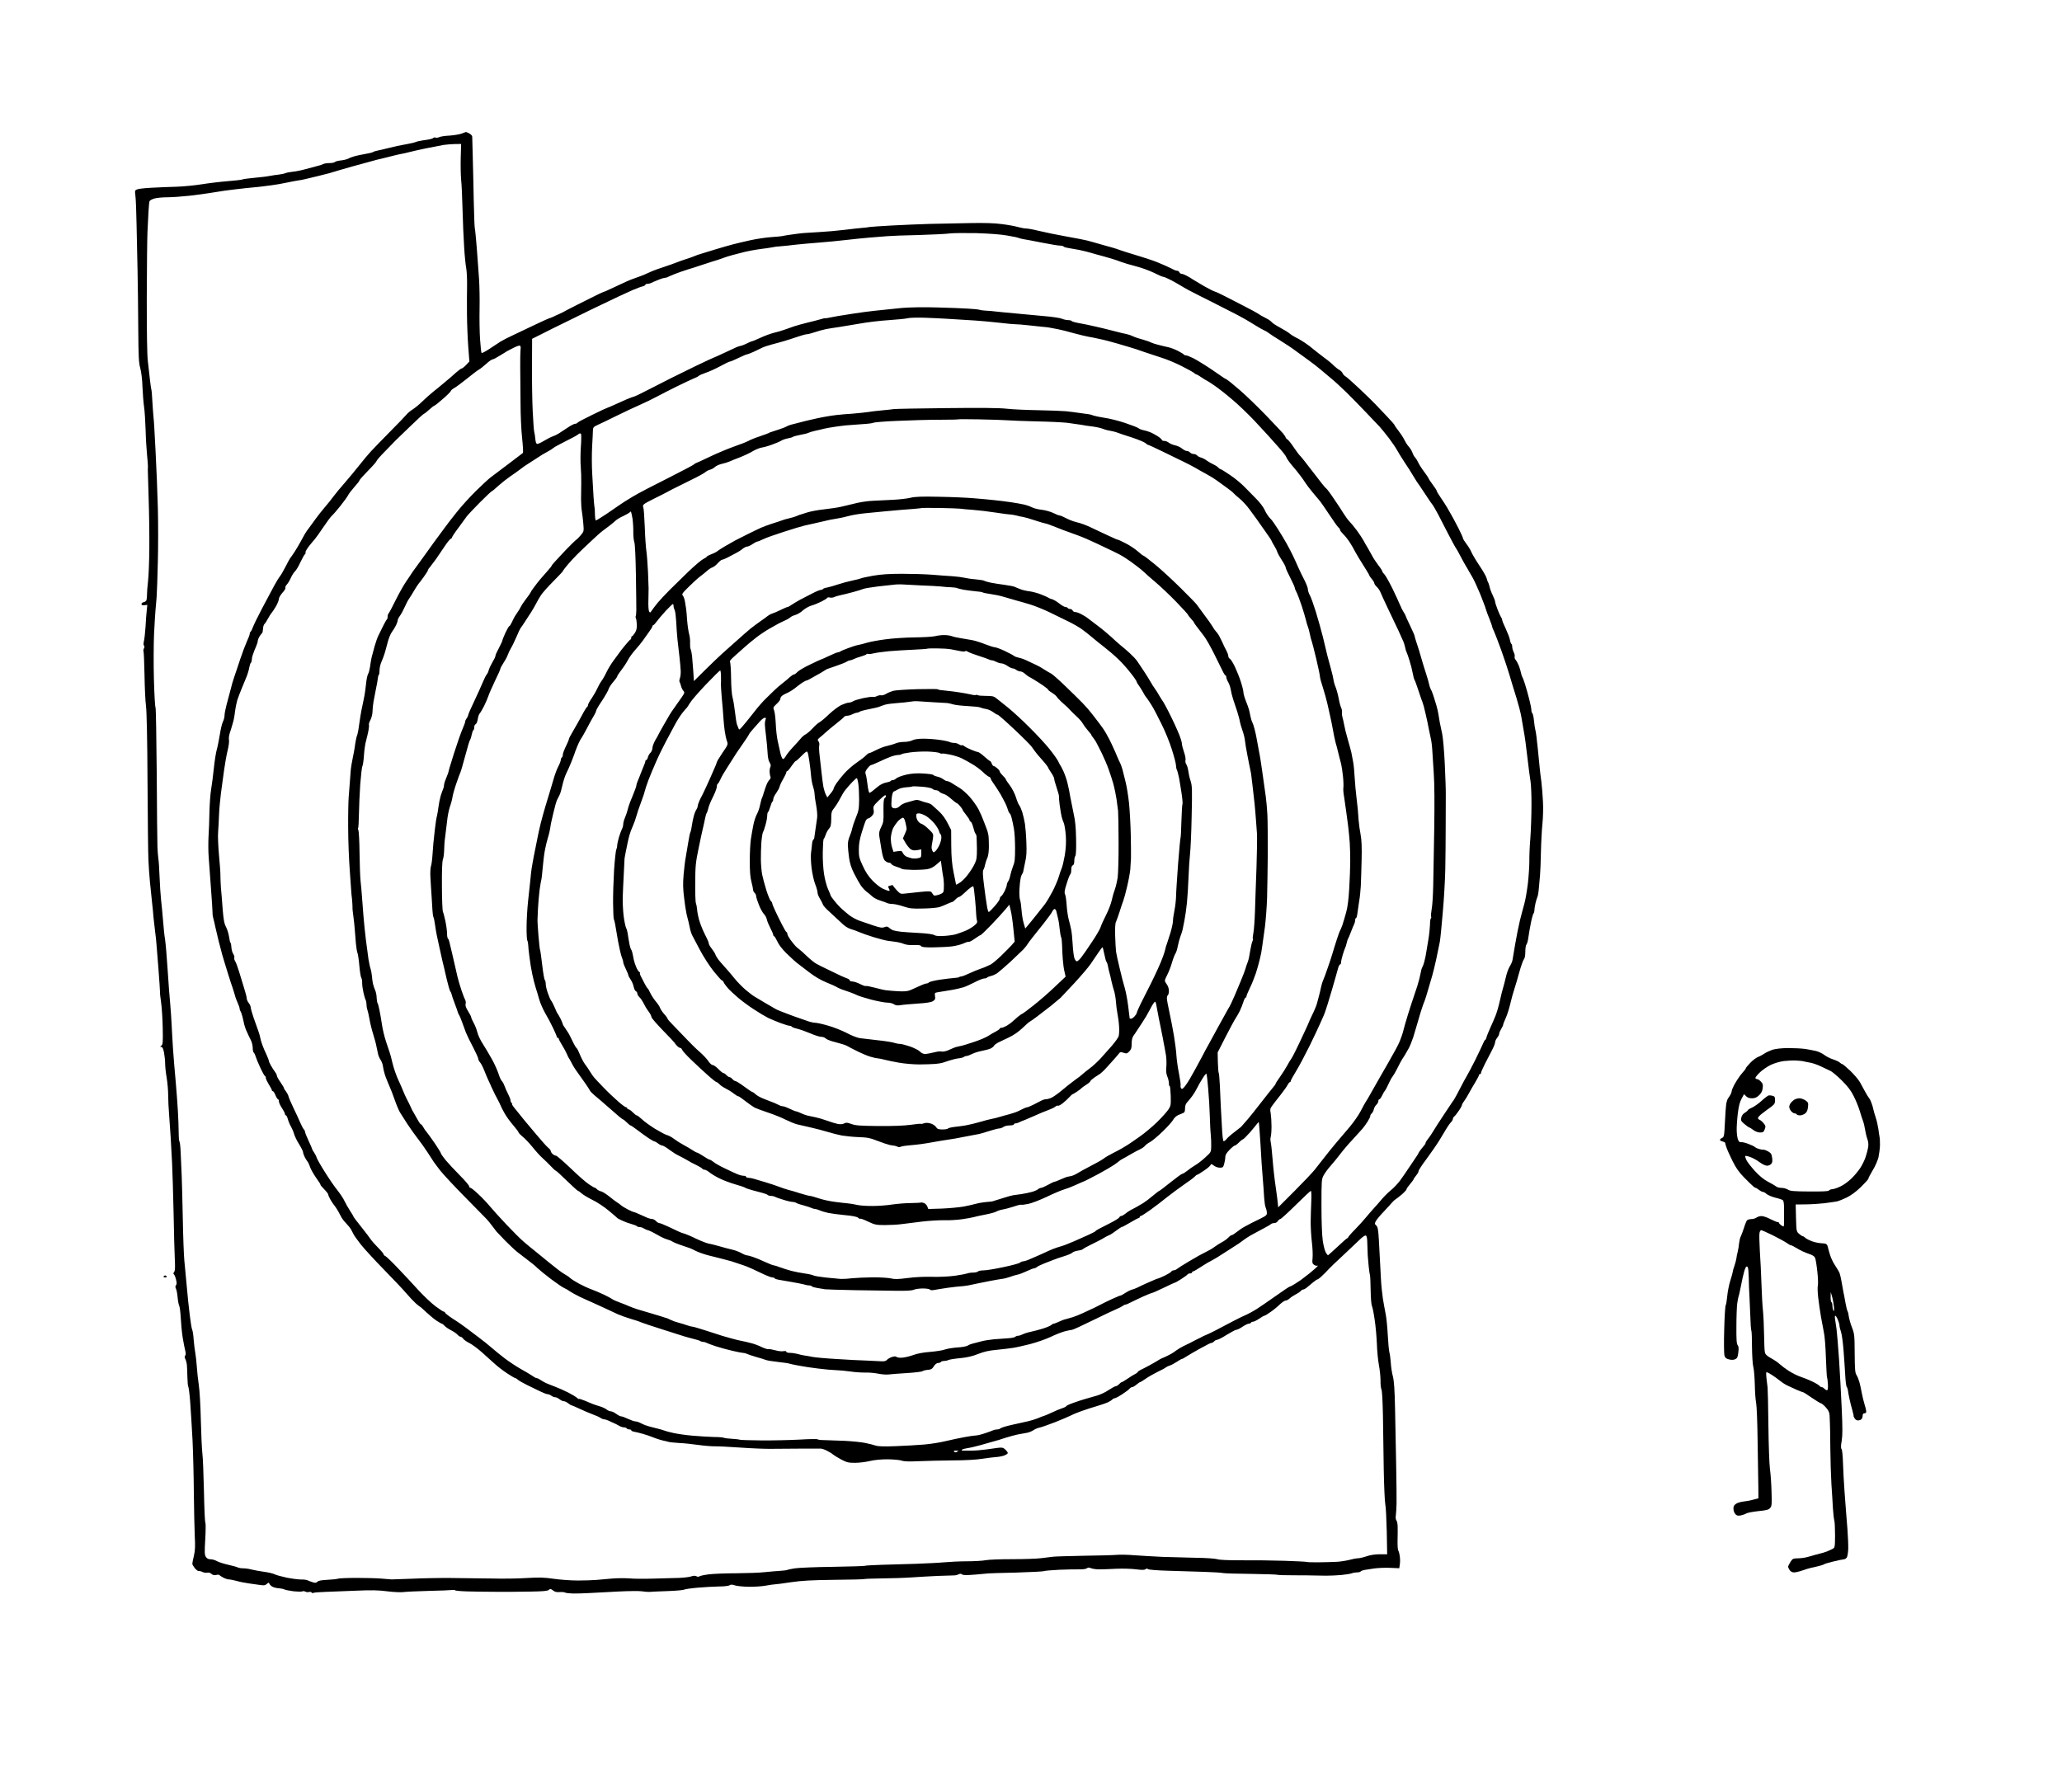 <?xml version="1.0" standalone="no"?>
<!DOCTYPE svg PUBLIC "-//W3C//DTD SVG 20010904//EN"
 "http://www.w3.org/TR/2001/REC-SVG-20010904/DTD/svg10.dtd">
<svg version="1.0" xmlns="http://www.w3.org/2000/svg"
 width="2048pt" height="1780pt" viewBox="0 0 2048 1780"
 preserveAspectRatio="xMidYMid meet">
<g transform="translate(0,1780) scale(0.1,-0.1)"
fill="#000000" stroke="none">
<g>
<path d="M4628 16489 c-2 -1 -21 -8 -43 -16 -22 -8 -76 -17 -120 -20 -44 -2
-90 -9 -102 -15 -12 -6 -28 -8 -36 -5 -8 3 -18 2 -23 -3 -5 -5 -22 -11 -38
-14 -16 -3 -50 -8 -75 -12 -25 -4 -53 -10 -62 -15 -9 -4 -45 -13 -80 -19 -35
-7 -82 -16 -104 -20 -22 -5 -69 -16 -105 -25 -36 -9 -78 -19 -95 -22 -16 -3
-34 -9 -40 -13 -5 -5 -39 -13 -75 -19 -36 -6 -83 -16 -105 -22 -22 -6 -52 -17
-66 -25 -14 -7 -47 -15 -74 -18 -26 -2 -52 -9 -58 -15 -6 -6 -30 -11 -54 -11
-24 0 -51 -4 -61 -9 -9 -5 -35 -14 -57 -19 -22 -6 -75 -20 -119 -32 -43 -12
-102 -24 -130 -26 -28 -3 -60 -9 -71 -14 -11 -5 -42 -11 -70 -15 -27 -3 -59
-7 -70 -10 -11 -2 -36 -6 -55 -9 -19 -2 -64 -8 -100 -11 -36 -4 -80 -8 -99
-11 -18 -2 -36 -6 -41 -9 -4 -2 -67 -9 -141 -15 -74 -6 -190 -20 -258 -31 -69
-11 -181 -22 -250 -24 -69 -2 -179 -6 -244 -10 -65 -3 -129 -10 -144 -16 -24
-9 -25 -11 -18 -67 4 -31 9 -156 11 -277 2 -121 7 -330 10 -465 3 -135 6 -393
7 -575 2 -279 5 -340 20 -392 10 -37 20 -115 22 -189 3 -70 10 -159 16 -198 6
-39 12 -141 15 -226 2 -85 9 -195 14 -245 5 -49 9 -101 9 -115 -1 -14 -1 -32
-1 -40 0 -8 4 -132 8 -275 5 -143 8 -368 7 -500 -1 -132 -7 -280 -13 -330 -6
-49 -10 -107 -10 -129 0 -21 -2 -46 -5 -56 -3 -11 -16 -20 -28 -22 -12 -2 -22
-10 -22 -18 0 -11 8 -14 29 -12 l29 3 -6 -58 c-4 -32 -9 -105 -12 -163 -4 -58
-11 -121 -16 -140 -5 -21 -5 -38 1 -44 6 -6 5 -16 -1 -28 -5 -10 -7 -23 -4
-28 3 -5 8 -110 10 -232 2 -123 8 -263 15 -313 7 -58 13 -326 15 -760 2 -368
6 -715 9 -770 2 -55 9 -152 15 -215 6 -63 16 -155 21 -205 6 -49 12 -115 14
-145 3 -30 10 -93 16 -140 6 -47 13 -105 14 -130 2 -25 11 -137 20 -250 9
-113 15 -214 15 -225 -1 -11 4 -58 11 -105 7 -47 14 -159 16 -250 3 -144 1
-167 -13 -177 -15 -12 -15 -13 -1 -13 11 0 19 -16 27 -57 6 -32 11 -80 11
-108 0 -27 6 -90 15 -140 8 -49 15 -127 15 -172 0 -45 4 -137 10 -205 5 -68
12 -166 15 -218 3 -52 9 -167 14 -255 4 -88 11 -313 15 -500 3 -187 9 -391 12
-453 4 -84 3 -116 -7 -128 -8 -10 -9 -18 -3 -22 6 -4 16 -27 22 -52 8 -32 8
-48 0 -57 -8 -10 -8 -20 0 -36 6 -12 13 -50 16 -85 3 -35 10 -71 15 -81 6 -10
13 -65 16 -122 3 -57 11 -144 19 -194 8 -49 19 -108 25 -130 7 -26 7 -43 0
-52 -7 -8 -7 -19 1 -33 7 -12 14 -39 16 -59 2 -20 4 -74 5 -121 1 -47 5 -89 9
-95 4 -5 13 -75 19 -155 6 -80 16 -248 23 -375 6 -126 12 -363 13 -525 2 -162
6 -354 9 -426 6 -102 4 -145 -8 -198 -9 -37 -16 -73 -16 -81 0 -7 12 -27 26
-45 15 -17 32 -29 38 -27 6 2 23 -2 37 -9 14 -7 36 -10 48 -7 13 3 29 -1 41
-12 13 -12 27 -15 46 -11 15 4 30 4 33 -1 3 -4 21 -16 39 -25 19 -10 43 -18
55 -18 12 0 47 -7 77 -15 30 -9 87 -20 125 -25 39 -5 89 -12 113 -16 33 -5 47
-3 62 11 18 16 20 16 26 1 4 -9 18 -23 33 -30 14 -7 42 -13 61 -14 19 -1 44
-6 55 -12 11 -5 53 -13 92 -18 40 -4 78 -5 85 -1 6 4 20 3 30 -2 10 -6 27 -7
38 -4 10 3 21 1 25 -5 3 -6 11 -7 17 -4 6 4 58 8 117 10 58 2 196 8 306 12
155 7 225 5 310 -6 61 -8 133 -11 160 -8 28 4 142 9 255 12 113 2 217 7 233 9
15 2 27 1 27 -3 0 -4 53 -9 118 -11 64 -2 191 -4 282 -4 91 -1 244 0 340 2
134 2 179 6 191 17 14 12 19 12 41 -5 18 -15 37 -19 64 -17 22 2 46 0 55 -4 8
-5 44 -9 80 -10 35 -1 111 2 169 5 58 3 186 10 285 15 99 5 203 6 230 2 28 -4
61 -7 75 -6 14 2 94 5 179 8 85 3 159 10 165 14 6 5 67 14 136 20 69 6 165 11
214 12 50 0 96 6 103 12 10 8 23 8 51 -1 21 -7 82 -13 137 -14 55 -1 132 4
170 11 39 7 79 13 90 13 11 0 83 9 160 21 111 16 200 21 433 24 160 1 296 5
300 8 4 2 82 5 172 6 91 1 224 5 295 10 72 5 191 12 265 15 74 3 145 5 158 5
13 0 32 5 43 11 15 7 24 7 34 -1 11 -9 45 -9 132 -2 65 6 125 11 133 12 8 1
132 5 275 8 143 4 265 11 271 14 6 4 76 10 155 14 79 3 170 5 202 4 33 -1 65
4 73 11 10 8 21 9 41 0 16 -6 51 -11 78 -11 28 0 105 2 172 6 67 3 157 0 199
-6 56 -7 80 -7 90 1 10 8 18 8 27 1 7 -6 93 -13 207 -16 107 -3 267 -8 355
-11 88 -3 171 -8 185 -12 14 -3 138 -7 277 -8 139 -2 256 -6 261 -9 5 -3 81
-5 168 -5 88 0 177 -1 199 -2 22 -1 74 -2 115 -2 41 0 111 3 154 7 43 4 90 12
103 17 13 5 37 9 53 9 16 0 31 4 34 9 3 5 20 11 38 15 18 3 62 10 98 15 36 5
106 8 156 6 l92 -4 5 36 c4 20 4 57 0 82 -3 25 -10 51 -15 58 -5 6 -8 51 -7
100 1 48 2 110 1 136 0 27 -6 55 -12 63 -7 8 -10 29 -6 51 3 21 6 74 7 118 1
44 -1 217 -4 385 -4 168 -9 420 -11 560 -4 188 -10 271 -21 315 -9 33 -19 94
-21 135 -3 41 -9 89 -14 105 -5 17 -12 93 -16 170 -4 77 -13 172 -21 210 -8
39 -20 108 -28 155 -7 47 -17 141 -20 210 -4 69 -8 154 -10 190 -2 36 -6 120
-10 187 -6 100 -11 125 -26 139 -16 15 -17 19 -4 43 7 14 43 58 80 96 36 39
74 79 83 91 9 11 24 24 33 30 9 5 37 27 63 49 25 22 46 45 46 51 0 6 16 29 35
51 19 23 35 44 35 48 0 4 11 20 25 37 14 16 25 37 25 45 0 9 35 62 78 119 42
57 100 140 127 184 28 45 60 99 73 121 13 22 32 49 43 60 10 10 19 25 19 33 0
7 7 19 15 26 9 7 29 33 45 57 17 24 30 49 30 54 0 6 10 25 23 42 12 16 33 51
47 77 14 26 42 75 63 109 20 34 37 66 37 72 0 5 5 9 10 9 6 0 10 6 10 13 0 6
17 46 38 87 21 41 43 84 49 95 6 11 21 39 32 63 12 23 21 50 21 60 0 9 9 28
20 42 11 14 20 32 20 40 0 8 9 30 20 48 11 18 20 37 20 43 0 6 12 36 26 67 14
31 34 94 45 142 11 47 29 112 40 145 11 33 34 110 50 170 17 61 37 117 45 126
9 10 14 38 14 75 0 33 5 65 11 71 6 6 15 37 19 69 4 33 16 97 25 144 9 47 21
89 26 95 5 5 9 19 9 32 0 12 5 44 11 70 6 27 15 55 20 65 4 9 11 49 14 90 3
40 8 96 11 123 3 28 7 131 9 230 2 99 9 226 15 283 6 59 9 155 5 223 -3 66
-11 154 -16 197 -6 42 -13 97 -15 122 -3 25 -11 116 -20 202 -8 86 -19 170
-24 185 -4 15 -11 57 -14 93 -3 35 -11 69 -16 74 -6 6 -10 20 -10 33 0 13 -9
61 -21 106 -11 45 -30 111 -41 147 -11 36 -24 70 -28 75 -4 6 -10 24 -13 40
-3 17 -12 47 -20 68 -8 21 -22 48 -31 59 -10 11 -15 26 -12 35 3 8 -1 27 -9
43 -8 16 -15 40 -15 54 0 14 -4 27 -9 30 -4 3 -11 21 -14 40 -3 19 -22 68 -41
109 -20 41 -36 81 -36 89 0 7 -4 18 -9 23 -5 6 -21 40 -35 76 -14 36 -26 73
-26 81 0 9 -11 38 -24 65 -13 26 -27 64 -31 83 -4 19 -11 40 -15 45 -4 6 -10
24 -14 40 -4 17 -36 73 -71 125 -35 52 -71 113 -80 134 -9 22 -32 60 -51 84
-19 25 -34 50 -34 57 0 6 -21 52 -46 101 -25 49 -56 107 -69 129 -13 22 -33
57 -44 77 -12 20 -39 63 -61 94 -22 32 -40 62 -40 67 0 6 -18 34 -40 63 -22
29 -40 57 -41 61 0 4 -20 35 -45 68 -25 33 -52 76 -60 95 -9 19 -22 39 -28 45
-7 5 -19 26 -26 45 -7 19 -22 45 -33 57 -11 12 -26 33 -33 45 -7 13 -19 34
-26 48 -7 14 -30 47 -50 73 -21 27 -38 52 -38 56 0 3 -33 41 -72 82 -40 42
-91 96 -114 120 -22 24 -96 96 -163 159 -67 63 -130 119 -140 123 -9 5 -21 18
-26 30 -6 12 -21 27 -34 33 -13 7 -35 25 -51 40 -15 16 -57 52 -95 79 -37 28
-86 66 -109 85 -22 19 -61 49 -86 65 -25 17 -63 40 -85 50 -22 11 -51 29 -65
41 -14 12 -56 38 -95 59 -38 20 -74 44 -80 51 -6 8 -22 21 -35 29 -14 8 -36
20 -50 27 -14 6 -38 21 -54 32 -17 11 -77 44 -135 73 -58 30 -144 74 -190 98
-46 24 -94 46 -106 49 -12 3 -59 27 -105 53 -45 27 -94 56 -109 65 -14 10 -43
27 -63 38 -21 11 -44 20 -53 20 -9 0 -18 7 -21 15 -4 8 -12 15 -20 15 -8 0
-22 4 -32 9 -9 6 -51 25 -92 44 -41 19 -109 46 -150 59 -41 14 -115 37 -165
52 -49 15 -102 31 -117 37 -16 5 -40 13 -55 19 -16 5 -59 18 -98 28 -38 11
-97 28 -130 37 -32 10 -89 24 -125 30 -36 7 -105 20 -155 29 -49 9 -110 21
-135 26 -25 5 -84 18 -132 29 -47 12 -99 21 -115 21 -15 0 -53 7 -83 15 -30 9
-102 22 -160 29 -72 10 -174 13 -320 10 -118 -2 -296 -6 -395 -8 -99 -3 -270
-10 -380 -16 -110 -6 -209 -13 -220 -15 -11 -3 -45 -7 -75 -9 -30 -3 -111 -11
-180 -20 -69 -8 -177 -18 -240 -21 -63 -4 -135 -8 -160 -10 -25 -2 -79 -9
-120 -15 -41 -6 -82 -12 -90 -15 -8 -2 -56 -7 -106 -10 -50 -3 -143 -17 -205
-30 -63 -14 -141 -32 -174 -41 -33 -8 -112 -31 -175 -50 -63 -19 -131 -40
-150 -46 -19 -5 -48 -16 -65 -23 -16 -7 -55 -21 -85 -30 -30 -10 -71 -24 -90
-32 -19 -8 -73 -27 -121 -43 -47 -15 -103 -35 -123 -44 -20 -9 -52 -23 -72
-32 -19 -8 -59 -24 -89 -34 -30 -10 -71 -26 -92 -36 -21 -9 -79 -36 -129 -60
-50 -24 -95 -44 -100 -44 -4 0 -62 -27 -128 -61 -67 -33 -128 -64 -136 -68 -8
-4 -28 -14 -45 -23 -16 -8 -41 -20 -55 -28 -14 -7 -32 -17 -40 -22 -8 -4 -26
-13 -40 -19 -14 -5 -38 -17 -54 -25 -16 -8 -33 -14 -37 -14 -4 0 -63 -27 -131
-59 -68 -33 -168 -80 -223 -106 -55 -25 -116 -57 -135 -69 -19 -12 -68 -44
-108 -71 -39 -26 -75 -45 -79 -41 -4 3 -10 64 -15 134 -5 70 -7 208 -5 307 2
99 -1 230 -5 290 -5 61 -9 117 -9 125 -1 8 -7 94 -14 190 -8 96 -16 182 -19
190 -3 8 -8 137 -11 285 -3 149 -7 347 -10 440 -3 94 -5 178 -5 187 0 10 -13
24 -30 33 -16 8 -30 14 -32 14z m-111 -120 l63 1 -4 -137 c-2 -76 0 -174 4
-218 5 -44 11 -177 14 -295 3 -118 10 -287 16 -375 5 -88 15 -183 21 -212 5
-29 9 -103 8 -165 -1 -62 -2 -194 -1 -293 1 -99 7 -244 13 -323 l11 -143 -33
-35 c-18 -19 -38 -34 -43 -34 -6 0 -32 -19 -58 -42 -25 -24 -75 -66 -110 -95
-34 -29 -89 -74 -122 -100 -32 -26 -79 -69 -105 -94 -25 -25 -66 -59 -91 -75
-25 -16 -54 -40 -64 -54 -11 -14 -85 -90 -164 -170 -79 -80 -164 -168 -190
-196 -26 -28 -76 -88 -112 -134 -36 -46 -101 -124 -145 -175 -44 -50 -96 -113
-115 -139 -19 -26 -57 -74 -85 -106 -27 -32 -68 -83 -90 -114 -22 -31 -51 -71
-64 -88 -14 -17 -33 -44 -43 -62 -10 -17 -29 -51 -42 -76 -13 -25 -40 -70 -59
-100 -20 -30 -40 -60 -46 -66 -5 -7 -26 -45 -46 -85 -21 -41 -45 -83 -55 -94
-9 -11 -34 -51 -55 -90 -21 -38 -75 -140 -120 -225 -45 -85 -87 -172 -94 -192
-7 -21 -17 -40 -22 -43 -5 -4 -9 -13 -9 -22 0 -9 -13 -43 -29 -77 -15 -34 -45
-113 -66 -176 -21 -63 -46 -140 -57 -170 -11 -30 -29 -91 -39 -135 -11 -44
-29 -111 -40 -150 -10 -38 -19 -84 -19 -101 0 -17 -7 -46 -16 -63 -9 -18 -23
-76 -31 -130 -9 -53 -22 -121 -31 -151 -8 -30 -21 -111 -28 -180 -7 -69 -19
-163 -27 -210 -8 -47 -15 -148 -17 -225 -1 -77 -5 -187 -9 -245 -3 -58 -3
-152 2 -210 4 -58 14 -199 23 -315 9 -115 15 -221 15 -235 -1 -13 3 -38 8 -55
5 -16 14 -57 21 -90 7 -33 22 -94 32 -135 11 -41 26 -100 34 -130 9 -30 33
-113 56 -185 22 -71 44 -139 49 -150 4 -11 13 -40 20 -65 6 -25 20 -63 30 -84
10 -22 19 -47 19 -56 0 -9 4 -20 9 -26 4 -5 13 -29 19 -54 6 -25 14 -58 17
-75 4 -16 15 -50 27 -75 11 -25 28 -62 39 -82 10 -20 19 -55 19 -77 0 -22 4
-42 9 -46 5 -3 15 -22 21 -43 6 -20 28 -72 48 -114 20 -43 40 -78 44 -78 4 0
8 -8 8 -18 0 -10 14 -39 30 -65 17 -26 30 -52 30 -57 0 -6 5 -10 10 -10 6 0
17 -18 26 -40 9 -22 20 -40 25 -40 5 0 9 -9 9 -21 0 -12 13 -41 30 -66 16 -24
30 -51 30 -59 0 -7 4 -14 10 -14 5 0 14 -18 20 -41 6 -22 20 -55 31 -72 10
-18 24 -50 30 -72 6 -22 28 -68 50 -102 21 -34 39 -70 39 -78 0 -9 7 -30 16
-48 9 -18 22 -39 29 -47 7 -8 18 -33 25 -54 7 -22 35 -71 61 -108 27 -37 46
-68 42 -68 -3 0 13 -19 35 -42 23 -23 42 -48 42 -54 0 -7 10 -30 22 -51 12
-21 29 -47 39 -58 9 -11 28 -39 41 -63 12 -24 28 -52 34 -63 7 -12 26 -36 44
-54 18 -18 38 -44 46 -57 7 -13 18 -33 24 -46 5 -13 39 -60 74 -105 36 -45
138 -156 227 -247 89 -91 189 -196 222 -235 32 -38 76 -84 96 -102 20 -18 38
-32 41 -33 3 0 32 -25 63 -55 32 -30 78 -68 103 -85 25 -16 49 -30 53 -30 4 0
16 -9 27 -21 10 -12 39 -31 64 -44 25 -13 54 -32 64 -44 11 -12 25 -21 31 -21
7 0 19 -9 26 -20 8 -10 35 -30 61 -42 26 -13 80 -53 120 -88 40 -36 97 -88
128 -115 30 -28 87 -72 127 -98 39 -26 75 -47 80 -47 5 0 18 -8 29 -18 10 -9
51 -32 89 -51 39 -18 96 -46 128 -62 32 -16 66 -29 75 -29 10 0 27 -7 38 -15
10 -8 27 -15 37 -15 11 0 30 -9 44 -20 14 -11 33 -20 43 -20 10 0 29 -9 43
-20 14 -11 28 -20 32 -20 4 0 42 -16 84 -36 42 -20 100 -44 129 -55 28 -10 62
-25 74 -33 12 -9 30 -16 39 -16 10 0 30 -7 46 -14 15 -8 35 -17 43 -20 8 -3
22 -10 30 -14 8 -5 25 -14 37 -20 13 -7 32 -12 42 -12 11 0 23 -5 26 -10 3 -6
15 -10 26 -10 10 0 19 -4 19 -9 0 -5 12 -11 28 -14 15 -2 54 -12 86 -21 33 -9
73 -23 90 -30 17 -7 51 -20 76 -27 25 -7 50 -14 55 -14 6 -1 20 -4 31 -8 12
-4 61 -9 109 -12 48 -2 133 -11 188 -19 56 -8 129 -14 162 -14 33 1 152 -5
265 -13 113 -8 246 -13 295 -12 50 1 178 2 285 2 107 0 204 0 214 0 10 0 37
-9 60 -21 23 -11 50 -28 61 -38 11 -9 48 -32 82 -50 53 -28 71 -32 135 -32 40
0 107 8 148 18 48 11 112 17 177 17 56 -1 118 -6 138 -13 26 -9 77 -10 169 -6
72 3 223 7 336 8 126 0 240 7 295 16 50 8 110 15 135 17 25 1 62 8 83 15 20 8
37 19 37 25 0 6 -11 22 -25 35 -20 19 -31 22 -72 17 -26 -3 -82 -11 -123 -17
-41 -6 -106 -11 -145 -11 -38 0 -77 0 -84 0 -9 1 -11 4 -5 10 5 5 29 11 54 15
25 3 83 17 130 30 47 14 105 30 130 37 25 6 77 22 115 35 39 12 95 28 125 34
30 6 70 13 89 16 19 3 46 14 62 24 15 11 42 23 61 27 18 3 88 28 156 54 67 27
139 57 160 68 20 11 69 31 107 44 39 14 104 35 145 47 41 12 91 29 110 37 19
9 41 22 48 30 7 7 19 13 26 13 6 0 39 17 72 39 33 21 66 46 73 55 7 9 19 16
26 16 8 0 27 11 43 25 17 14 33 25 37 25 4 0 28 15 54 33 25 18 78 48 116 67
39 18 77 39 85 46 8 6 26 15 40 19 14 4 44 20 68 36 24 16 47 29 52 29 5 0 28
13 52 29 24 15 75 45 113 66 39 21 81 44 95 51 14 8 30 14 36 14 6 0 17 7 24
15 7 8 20 15 29 15 9 0 52 22 96 50 44 27 87 50 96 50 9 0 36 13 60 30 24 16
52 30 61 30 9 0 20 4 23 10 3 6 13 10 22 10 8 0 35 13 60 30 24 17 48 30 53
30 5 0 33 17 62 38 29 20 70 54 91 75 22 20 47 37 56 37 10 0 27 9 39 20 11
11 39 29 61 41 22 11 45 27 52 35 6 8 17 14 24 14 6 0 23 9 36 20 13 11 40 34
60 50 20 17 40 30 44 30 4 0 18 10 32 22 13 13 34 33 46 44 12 12 29 30 38 40
9 11 70 69 135 129 65 61 140 132 167 158 29 29 54 46 63 43 10 -4 14 -26 15
-83 1 -43 3 -94 4 -113 1 -19 5 -66 9 -105 4 -38 9 -79 13 -89 3 -11 6 -81 7
-155 1 -77 7 -145 13 -156 6 -11 18 -72 27 -136 10 -64 19 -172 22 -240 2 -68
11 -162 20 -209 9 -47 16 -116 16 -154 -1 -38 4 -78 9 -89 7 -11 12 -118 15
-256 2 -130 6 -371 8 -536 3 -165 10 -320 15 -345 6 -25 12 -147 15 -273 l4
-227 -72 0 c-46 0 -95 -7 -132 -20 -32 -11 -71 -20 -86 -20 -15 0 -53 -7 -85
-16 -32 -8 -87 -17 -123 -19 -36 -2 -115 -4 -177 -5 -62 -1 -116 1 -120 3 -5
3 -105 8 -223 12 -118 4 -309 6 -425 5 -136 0 -222 3 -245 11 -20 6 -113 13
-215 14 -99 2 -247 6 -330 9 -82 4 -206 11 -275 16 -69 6 -150 7 -180 4 -30
-3 -179 -7 -330 -9 -151 -3 -288 -7 -305 -10 -16 -2 -67 -9 -113 -14 -46 -6
-177 -10 -290 -10 -114 0 -231 -4 -261 -10 -29 -6 -113 -11 -185 -11 -72 0
-174 -5 -226 -10 -52 -5 -180 -11 -285 -15 -104 -3 -259 -8 -343 -10 -84 -3
-157 -7 -162 -10 -5 -3 -147 -7 -317 -10 -170 -2 -340 -9 -378 -15 -38 -6 -72
-13 -77 -16 -4 -3 -36 -7 -71 -9 -34 -2 -102 -8 -152 -13 -49 -6 -176 -10
-282 -11 -105 0 -229 -5 -275 -11 -46 -6 -87 -15 -92 -20 -5 -5 -17 -5 -28 1
-13 7 -30 7 -55 -2 -19 -6 -72 -12 -117 -14 -44 -1 -159 -5 -254 -7 -95 -3
-203 -2 -240 2 -37 3 -112 3 -167 -1 -55 -5 -127 -11 -160 -14 -33 -3 -116 -6
-185 -6 -69 0 -177 8 -240 17 -96 14 -141 15 -265 8 -83 -6 -242 -8 -355 -5
-113 2 -293 4 -400 5 -107 1 -280 -2 -385 -7 -104 -4 -197 -7 -205 -7 -8 0
-53 4 -100 8 -47 4 -159 7 -250 7 -91 0 -174 -4 -184 -8 -11 -4 -57 -9 -104
-11 -58 -3 -88 -8 -99 -19 -12 -12 -22 -13 -47 -5 -17 5 -40 14 -51 19 -11 5
-40 9 -65 8 -25 0 -88 8 -140 18 -52 11 -106 26 -120 33 -14 8 -63 20 -110 26
-47 7 -103 17 -125 23 -22 6 -57 11 -78 11 -20 0 -45 4 -55 9 -9 5 -53 17 -97
27 -44 10 -94 26 -111 36 -17 10 -45 18 -62 18 -22 0 -36 7 -47 24 -13 20 -14
45 -6 177 5 85 5 159 1 164 -5 6 -11 145 -14 310 -4 165 -10 336 -16 380 -5
44 -12 193 -15 330 -3 138 -12 293 -20 345 -8 52 -17 136 -20 185 -4 50 -10
110 -15 135 -5 25 -12 83 -16 130 -3 47 -10 92 -15 101 -5 9 -16 75 -24 145
-9 71 -23 201 -30 289 -8 88 -19 203 -24 255 -5 52 -12 237 -15 410 -3 173 -9
367 -11 430 -3 63 -8 164 -10 224 -2 60 -8 112 -12 115 -4 3 -8 44 -8 91 0 47
-4 144 -8 215 -4 72 -14 204 -22 295 -9 91 -20 233 -26 315 -5 83 -12 193 -14
245 -2 52 -9 144 -14 205 -6 60 -18 216 -26 345 -8 129 -20 262 -25 295 -6 33
-15 116 -20 185 -6 69 -14 163 -20 210 -5 47 -12 150 -15 230 -3 80 -8 161
-12 180 -3 19 -7 71 -9 115 -2 44 -5 371 -7 726 -3 356 -8 653 -12 660 -5 7
-12 132 -16 278 -4 146 -3 347 1 446 5 99 11 205 14 235 3 30 8 93 12 140 3
47 9 204 12 350 4 146 4 387 0 535 -4 149 -14 405 -23 570 -8 165 -17 314 -20
330 -2 17 -7 84 -11 150 -3 66 -8 123 -11 127 -2 4 -8 49 -14 100 -5 51 -14
131 -20 178 -8 55 -11 277 -11 630 1 300 4 595 7 655 3 61 8 150 10 200 3 49
7 97 10 105 3 9 25 21 50 28 25 7 82 12 128 12 45 0 143 7 217 15 74 9 162 20
195 26 33 5 105 17 160 25 55 7 150 19 210 25 61 6 124 12 140 14 17 2 66 8
110 14 44 6 112 17 150 26 39 8 88 18 110 21 22 3 56 9 75 14 19 5 76 19 125
30 50 12 101 25 115 29 14 5 59 18 100 30 41 12 98 28 125 36 28 7 77 21 110
30 33 9 76 21 95 26 19 6 62 17 95 24 33 8 78 19 100 25 22 6 60 15 86 20 25
4 63 13 85 19 21 6 95 22 164 37 69 14 148 29 175 34 28 4 78 8 112 9z m5182
-885 c126 -4 242 -12 306 -24 56 -9 107 -20 113 -24 5 -3 27 -8 48 -12 22 -3
105 -19 186 -35 81 -16 160 -29 177 -29 16 0 32 -4 35 -9 3 -5 23 -11 43 -14
21 -3 72 -12 113 -20 41 -9 91 -21 110 -27 19 -6 82 -24 140 -39 58 -16 129
-38 157 -50 29 -11 98 -32 154 -46 56 -14 137 -44 180 -65 43 -22 85 -40 93
-40 8 0 45 -16 83 -36 37 -20 79 -44 93 -53 14 -9 48 -28 75 -43 28 -15 75
-39 105 -54 30 -15 75 -37 100 -50 25 -12 104 -52 175 -89 72 -36 150 -77 175
-92 25 -14 72 -42 105 -63 33 -21 74 -44 90 -51 17 -7 39 -21 50 -30 11 -9 61
-42 111 -72 50 -31 120 -77 155 -104 35 -26 93 -68 128 -93 35 -25 87 -65 116
-90 29 -25 80 -67 112 -94 32 -26 96 -86 143 -131 47 -46 134 -135 193 -197
60 -62 123 -129 141 -148 17 -19 59 -71 93 -115 33 -44 68 -96 78 -115 10 -19
43 -73 74 -120 32 -47 70 -107 86 -135 16 -27 33 -54 37 -60 5 -5 40 -57 78
-115 38 -58 74 -111 81 -118 6 -7 29 -48 52 -90 22 -42 69 -133 104 -202 36
-69 69 -130 75 -137 5 -6 24 -40 42 -75 18 -35 43 -79 54 -98 12 -19 25 -42
29 -50 4 -8 20 -36 36 -62 16 -26 51 -103 79 -170 27 -68 53 -136 57 -153 5
-16 20 -59 35 -94 14 -36 26 -69 26 -75 0 -5 9 -28 20 -50 10 -23 43 -108 73
-191 29 -82 66 -193 81 -245 15 -52 45 -151 67 -220 21 -69 44 -156 50 -195 6
-38 17 -101 24 -140 8 -38 24 -153 35 -255 12 -102 26 -212 32 -245 5 -33 10
-139 9 -235 0 -96 -5 -242 -11 -325 -7 -82 -11 -186 -10 -231 0 -44 -6 -141
-14 -215 -9 -73 -24 -165 -35 -204 -11 -38 -31 -115 -45 -170 -13 -55 -34
-158 -46 -230 -12 -71 -24 -143 -27 -160 -3 -16 -13 -41 -22 -55 -9 -14 -22
-41 -28 -60 -7 -19 -14 -46 -17 -60 -3 -14 -10 -41 -15 -60 -6 -19 -17 -62
-26 -95 -8 -33 -20 -82 -26 -110 -6 -27 -20 -75 -31 -105 -12 -30 -36 -88 -55
-128 -18 -40 -36 -84 -39 -98 -3 -13 -9 -24 -13 -24 -3 0 -12 -15 -19 -32 -7
-18 -42 -91 -77 -163 -36 -71 -75 -146 -87 -165 -12 -19 -41 -73 -65 -120 -24
-47 -49 -94 -56 -104 -6 -11 -15 -25 -20 -30 -4 -6 -44 -67 -90 -135 -45 -68
-93 -142 -106 -165 -13 -23 -35 -54 -47 -69 -13 -16 -24 -33 -24 -38 0 -5 -4
-15 -10 -22 -5 -7 -21 -26 -35 -43 -14 -18 -25 -34 -25 -37 0 -3 -15 -27 -32
-52 -18 -26 -51 -75 -73 -108 -22 -34 -59 -87 -81 -117 -23 -30 -63 -73 -90
-94 -27 -22 -69 -64 -94 -94 -25 -30 -61 -71 -80 -91 -19 -21 -53 -60 -75 -87
-22 -27 -70 -80 -107 -118 -38 -38 -68 -73 -68 -78 0 -4 -3 -8 -8 -8 -4 0 -48
-38 -97 -85 -50 -46 -92 -84 -95 -85 -3 0 -13 13 -22 28 -9 15 -23 68 -30 117
-8 56 -13 190 -13 350 0 247 1 262 22 300 12 22 43 65 70 95 27 30 71 84 98
120 27 36 81 99 120 140 38 42 82 90 97 107 15 17 38 50 52 72 14 22 26 47 26
55 0 7 6 19 14 25 8 7 18 25 21 41 3 15 15 36 26 46 10 9 19 25 19 36 0 10 5
18 10 18 6 0 18 17 28 38 9 20 22 42 28 47 5 6 21 35 34 65 13 30 32 64 41 75
9 11 31 48 48 83 17 35 39 76 48 90 10 15 24 36 30 47 7 11 23 40 37 65 13 25
32 74 44 110 11 36 32 106 46 155 14 50 32 110 41 135 8 25 19 54 24 65 5 11
21 63 36 115 15 52 34 115 41 140 8 25 25 99 40 165 14 66 30 143 35 170 5 28
18 158 29 290 12 132 23 326 25 430 2 105 4 298 4 430 0 132 1 272 1 311 1 40
-4 177 -10 306 -6 129 -18 263 -26 299 -8 35 -19 87 -24 114 -5 28 -11 66 -14
85 -3 19 -12 58 -20 85 -8 28 -22 73 -31 100 -9 28 -21 55 -25 60 -4 6 -11 26
-15 45 -4 19 -17 67 -30 105 -13 39 -35 111 -49 160 -14 50 -34 117 -46 149
-11 33 -20 63 -20 69 0 5 -20 51 -45 103 -25 51 -45 96 -45 99 0 4 -8 19 -18
33 -10 15 -26 46 -35 69 -9 23 -44 98 -77 167 -34 68 -70 132 -81 142 -10 9
-19 22 -19 27 0 6 -19 36 -43 66 -23 31 -50 72 -59 91 -10 19 -29 53 -42 75
-14 22 -33 56 -43 75 -10 19 -40 64 -66 100 -27 36 -60 76 -74 90 -14 14 -39
48 -57 77 -17 28 -62 97 -100 152 -37 56 -72 101 -76 101 -4 0 -60 69 -123
153 -64 84 -123 159 -132 167 -9 7 -37 45 -63 83 -25 38 -54 75 -64 81 -10 6
-18 15 -18 19 0 5 -12 23 -26 41 -15 17 -92 99 -171 181 -80 83 -195 194 -256
247 -61 53 -122 103 -136 110 -14 7 -28 15 -31 18 -3 3 -59 41 -124 85 -66 44
-145 92 -175 107 -31 15 -63 28 -73 28 -9 0 -18 4 -20 8 -1 4 -27 20 -56 35
-29 15 -72 32 -95 37 -23 5 -67 15 -97 23 -30 7 -64 18 -76 24 -12 7 -53 21
-91 32 -39 10 -81 25 -94 32 -13 7 -40 16 -59 20 -19 3 -82 19 -140 34 -58 15
-132 33 -165 40 -33 7 -71 16 -85 19 -14 3 -53 11 -88 17 -34 6 -65 15 -68 20
-3 5 -19 9 -35 9 -16 0 -44 6 -62 14 -18 7 -93 19 -167 25 -74 7 -205 19 -290
27 -85 7 -177 17 -205 20 -27 4 -70 7 -95 8 -25 1 -52 5 -60 8 -8 4 -60 9
-115 12 -55 4 -197 9 -315 12 -131 4 -264 1 -340 -5 -69 -7 -138 -14 -155 -16
-16 -2 -73 -8 -125 -13 -52 -6 -140 -17 -195 -26 -55 -9 -129 -21 -165 -26
-36 -6 -76 -14 -90 -17 -14 -4 -29 -5 -34 -4 -4 1 -29 -5 -55 -13 -25 -7 -80
-22 -121 -31 -41 -10 -100 -26 -130 -36 -30 -10 -75 -26 -100 -35 -25 -9 -71
-23 -103 -30 -32 -8 -92 -30 -133 -49 -41 -19 -79 -35 -84 -35 -5 0 -27 -9
-48 -20 -22 -11 -50 -23 -63 -25 -13 -3 -33 -9 -44 -14 -11 -5 -64 -30 -118
-55 -53 -25 -100 -46 -102 -46 -3 0 -85 -38 -183 -85 -97 -47 -206 -101 -242
-119 -36 -18 -132 -67 -214 -109 -82 -43 -154 -77 -159 -77 -5 0 -37 -12 -71
-26 -33 -14 -89 -39 -123 -55 -35 -16 -65 -29 -68 -29 -4 0 -71 -31 -150 -70
-79 -38 -147 -74 -150 -80 -3 -5 -14 -10 -23 -10 -9 0 -42 -16 -72 -37 -30
-20 -71 -46 -90 -59 -19 -12 -46 -25 -60 -29 -14 -4 -50 -23 -81 -41 -31 -19
-63 -34 -72 -34 -11 0 -16 14 -20 48 -2 26 -7 58 -11 72 -4 14 -10 106 -15
205 -5 99 -8 301 -7 449 l1 270 110 55 c61 31 124 63 142 71 17 8 96 47 175
86 79 39 193 95 253 123 61 29 142 68 180 86 39 18 102 47 140 64 39 16 82 33
98 36 15 4 27 11 27 16 0 5 9 9 20 9 11 0 28 4 38 9 9 5 40 19 69 30 28 12 59
21 68 21 9 0 29 7 43 15 15 8 68 29 117 46 50 17 106 35 125 40 19 6 51 16 70
23 19 7 69 23 110 36 41 12 91 28 110 36 19 8 62 21 95 30 33 9 87 23 120 31
33 8 89 19 125 24 36 6 79 11 95 13 17 2 41 6 55 9 14 4 54 9 90 11 36 3 103
10 150 16 47 5 148 14 225 20 77 6 194 17 260 25 66 8 176 19 245 25 69 5 148
12 177 14 28 3 165 8 305 11 139 4 280 11 313 16 33 4 152 5 264 3z m-519
-840 c74 -3 171 -7 215 -10 44 -2 103 -6 130 -8 28 -2 100 -7 160 -10 61 -4
169 -14 240 -22 72 -9 144 -15 160 -15 17 0 73 -4 125 -10 52 -6 115 -13 140
-15 25 -2 57 -5 71 -8 14 -2 52 -9 85 -16 32 -6 104 -24 159 -40 55 -15 118
-30 140 -34 22 -3 74 -14 115 -23 41 -8 120 -29 175 -45 55 -17 116 -34 135
-40 19 -5 78 -24 130 -43 52 -18 135 -45 184 -61 49 -15 136 -52 195 -82 58
-29 113 -60 122 -68 8 -8 19 -14 23 -14 4 0 27 -13 51 -30 24 -16 46 -30 49
-30 3 0 38 -22 78 -50 40 -27 121 -91 179 -141 59 -49 156 -143 217 -207 60
-64 121 -130 136 -147 14 -16 59 -67 100 -112 41 -45 78 -92 82 -105 4 -13 30
-50 58 -83 29 -33 65 -78 81 -100 17 -21 39 -54 50 -71 11 -18 44 -61 73 -96
29 -34 62 -74 73 -87 11 -13 52 -74 93 -135 40 -61 80 -117 89 -125 9 -7 17
-19 17 -25 0 -7 14 -25 31 -42 17 -16 47 -53 66 -83 19 -30 37 -61 40 -68 3
-8 27 -49 52 -91 26 -42 59 -96 74 -119 15 -24 27 -45 27 -49 0 -3 11 -19 25
-36 14 -16 25 -35 25 -42 0 -7 11 -23 24 -35 14 -13 30 -37 37 -54 7 -18 42
-95 79 -172 37 -77 82 -171 100 -210 17 -38 38 -83 45 -100 8 -16 17 -46 21
-65 3 -19 10 -41 15 -50 4 -8 17 -44 28 -80 12 -36 26 -92 32 -125 6 -33 14
-64 19 -70 4 -5 22 -55 40 -110 18 -55 36 -107 40 -115 4 -8 17 -56 28 -105
12 -50 28 -126 36 -170 9 -44 18 -89 21 -100 3 -11 7 -49 10 -85 2 -36 9 -141
15 -235 8 -113 9 -303 5 -565 -4 -217 -8 -469 -10 -560 -2 -91 -8 -194 -15
-229 -6 -35 -9 -69 -6 -77 3 -7 2 -16 -3 -18 -4 -3 -8 -31 -8 -63 -1 -32 -8
-101 -17 -153 -9 -52 -21 -124 -27 -160 -7 -36 -18 -78 -26 -94 -8 -16 -17
-38 -18 -50 -2 -12 -10 -48 -18 -81 -8 -33 -30 -105 -50 -160 -19 -55 -48
-145 -65 -200 -17 -55 -36 -122 -43 -150 -6 -27 -23 -76 -36 -108 -13 -33 -65
-129 -115 -215 -50 -87 -120 -208 -155 -271 -35 -63 -68 -120 -73 -125 -4 -6
-25 -43 -45 -83 -20 -39 -69 -109 -108 -156 -40 -46 -101 -119 -137 -161 -36
-43 -89 -108 -117 -145 -29 -36 -72 -91 -95 -121 -24 -30 -115 -126 -203 -214
l-160 -160 -3 35 c-1 19 -11 93 -21 164 -11 72 -25 195 -31 275 -6 80 -15 159
-19 175 -4 17 -4 39 0 50 4 11 8 58 8 105 0 47 -4 105 -8 129 -8 40 -6 49 17
80 15 20 51 68 82 106 30 39 62 82 69 98 8 15 18 27 23 27 4 0 8 5 8 12 0 6
24 50 53 97 29 47 89 160 134 251 44 91 88 183 97 205 10 22 26 58 36 80 11
22 31 78 45 125 14 47 35 114 45 150 11 36 27 92 36 125 9 33 21 75 26 93 5
17 14 32 19 32 5 0 9 9 9 21 0 11 7 44 16 72 8 29 19 59 23 67 5 9 12 31 16
50 4 19 11 40 15 45 3 6 17 37 29 70 13 33 27 68 32 77 5 10 9 27 9 38 0 11 4
20 9 20 4 0 11 24 14 53 4 28 11 81 17 117 7 36 13 103 16 150 2 47 6 164 8
260 3 123 0 197 -10 249 -8 40 -17 106 -20 145 -3 39 -7 87 -8 107 -2 19 -9
76 -14 125 -6 49 -14 134 -17 189 -3 55 -9 125 -15 155 -5 30 -13 73 -18 95
-5 22 -22 83 -37 135 -15 52 -31 117 -35 143 -5 26 -12 58 -16 70 -4 12 -7 34
-5 49 1 15 -2 36 -8 47 -6 11 -18 53 -25 94 -8 41 -22 91 -31 113 -9 21 -19
55 -21 75 -3 20 -14 67 -25 105 -11 38 -27 98 -36 134 -8 36 -28 117 -43 180
-16 63 -47 176 -70 250 -23 74 -50 150 -61 168 -10 18 -19 45 -19 59 0 14 -16
55 -35 92 -19 36 -46 93 -61 126 -14 33 -37 83 -51 112 -13 29 -43 85 -65 125
-23 40 -61 105 -86 143 -25 39 -51 77 -58 85 -7 8 -22 25 -33 37 -10 12 -29
42 -40 67 -11 26 -48 75 -83 110 -35 35 -88 89 -118 120 -30 31 -93 84 -141
116 -48 33 -92 60 -97 60 -5 0 -15 7 -22 15 -7 9 -29 23 -49 32 -20 9 -50 27
-67 39 -17 13 -43 26 -57 29 -14 4 -31 13 -38 21 -6 8 -22 14 -34 14 -12 0
-28 7 -35 15 -7 8 -21 15 -32 15 -11 0 -33 11 -49 25 -16 13 -46 27 -67 31
-20 4 -48 15 -61 25 -13 11 -34 19 -47 19 -13 0 -24 4 -24 10 0 5 -19 22 -42
37 -24 15 -59 34 -78 41 -19 8 -48 16 -65 19 -16 3 -37 11 -45 18 -8 8 -70 31
-137 54 -66 22 -159 45 -205 51 -45 7 -94 17 -108 22 -14 6 -34 12 -45 13 -11
2 -54 8 -95 13 -41 6 -102 14 -135 17 -33 3 -154 8 -270 10 -115 2 -258 8
-317 15 -75 8 -255 10 -600 6 -271 -3 -506 -7 -523 -10 -16 -3 -66 -8 -110
-12 -44 -4 -87 -9 -95 -10 -8 -2 -60 -9 -115 -15 -55 -6 -130 -12 -168 -14
-37 -2 -113 -11 -170 -21 -56 -9 -154 -30 -217 -46 -63 -17 -126 -32 -140 -36
-14 -3 -34 -11 -45 -17 -11 -7 -45 -20 -75 -30 -30 -10 -62 -20 -70 -23 -8 -3
-17 -6 -20 -6 -3 -1 -9 -4 -15 -8 -5 -3 -46 -18 -90 -33 -44 -14 -94 -35 -112
-45 -18 -10 -81 -35 -140 -55 -59 -21 -168 -66 -241 -101 -73 -35 -135 -64
-139 -64 -3 0 -14 -7 -23 -15 -9 -8 -126 -69 -260 -137 -135 -67 -290 -148
-345 -181 -55 -33 -115 -71 -134 -85 -18 -13 -76 -53 -128 -88 -53 -35 -100
-64 -104 -64 -5 0 -9 26 -10 58 0 31 -2 66 -5 77 -2 11 -6 56 -9 100 -3 44 -9
145 -13 225 -5 80 -5 204 -1 275 4 72 8 144 8 162 1 27 7 34 49 53 26 11 110
52 187 90 77 38 181 87 230 108 50 22 124 58 165 80 41 22 131 68 200 102 69
34 143 69 165 78 22 8 47 21 55 28 9 8 40 21 70 31 30 10 95 39 143 65 48 26
91 47 95 46 4 -1 42 14 84 35 42 20 81 37 87 37 6 0 37 12 68 26 32 15 70 33
85 41 14 7 59 22 100 33 40 10 96 26 123 34 28 8 83 26 124 40 41 14 84 26 95
26 11 0 45 9 75 19 31 11 83 25 116 32 33 6 87 15 120 19 33 5 125 20 205 34
80 15 215 31 300 36 85 6 169 14 185 19 17 5 91 7 165 5z m-4020 -277 c11 -2
14 -12 10 -42 -2 -22 -4 -98 -3 -170 1 -71 2 -229 3 -350 0 -125 7 -280 16
-359 8 -76 12 -142 7 -146 -4 -4 -70 -54 -146 -111 -76 -57 -155 -117 -175
-132 -20 -15 -86 -76 -146 -135 -60 -59 -145 -153 -190 -210 -45 -56 -102
-130 -127 -165 -25 -34 -70 -96 -101 -137 -30 -41 -74 -102 -97 -135 -23 -33
-57 -80 -76 -105 -19 -25 -40 -55 -47 -66 -7 -12 -33 -50 -57 -85 -24 -35 -70
-118 -103 -184 -32 -66 -63 -124 -69 -129 -5 -6 -9 -20 -9 -32 0 -13 -4 -25
-8 -28 -4 -3 -21 -31 -36 -63 -15 -32 -36 -74 -46 -93 -10 -19 -27 -66 -38
-105 -11 -38 -25 -90 -31 -115 -5 -25 -13 -67 -16 -95 -4 -27 -12 -59 -19 -70
-7 -11 -16 -54 -20 -95 -4 -41 -13 -109 -22 -150 -8 -41 -19 -93 -24 -115 -5
-23 -14 -81 -21 -130 -6 -50 -15 -99 -19 -110 -5 -11 -12 -36 -15 -55 -4 -19
-9 -50 -11 -67 -2 -18 -11 -68 -20 -110 -9 -43 -18 -96 -20 -118 -2 -22 -6
-76 -9 -120 -3 -44 -9 -114 -12 -155 -3 -41 -6 -178 -5 -304 0 -125 8 -317 16
-425 8 -108 15 -203 15 -211 0 -8 3 -40 7 -70 3 -30 5 -66 5 -80 -1 -14 3 -56
9 -95 5 -38 12 -99 14 -135 3 -36 8 -96 11 -135 4 -38 10 -79 15 -90 5 -11 14
-69 19 -128 5 -59 14 -113 19 -120 5 -7 10 -30 9 -53 0 -22 6 -65 13 -95 7
-30 16 -62 21 -71 5 -10 9 -31 9 -47 0 -17 4 -40 9 -53 5 -13 14 -54 21 -93 6
-38 23 -106 37 -150 14 -44 29 -100 33 -125 5 -25 12 -58 16 -75 4 -16 15 -41
25 -55 10 -14 21 -45 24 -70 3 -25 15 -70 26 -100 12 -30 29 -73 39 -95 10
-22 33 -80 50 -130 17 -49 41 -106 53 -126 12 -20 45 -71 72 -113 28 -43 73
-106 100 -141 28 -35 73 -98 100 -140 28 -43 57 -87 65 -100 8 -12 38 -51 65
-86 28 -35 136 -152 242 -259 105 -107 203 -206 216 -220 13 -14 37 -43 53
-65 16 -22 37 -49 46 -60 10 -11 49 -51 86 -90 38 -38 90 -88 117 -110 28 -22
77 -60 109 -84 33 -24 76 -59 95 -79 20 -19 81 -68 136 -110 55 -41 113 -81
130 -88 16 -7 41 -21 55 -32 14 -10 59 -35 100 -55 41 -19 93 -43 115 -52 22
-10 78 -35 125 -57 47 -22 108 -50 135 -63 28 -12 84 -33 125 -45 41 -12 89
-27 105 -35 17 -7 111 -39 210 -70 99 -31 198 -63 220 -70 22 -7 65 -18 95
-26 30 -7 59 -16 65 -21 5 -4 17 -8 27 -8 10 0 26 -4 36 -10 9 -5 51 -20 92
-34 41 -13 116 -34 165 -45 50 -12 98 -21 108 -21 9 0 25 -4 35 -9 9 -5 51
-19 92 -31 41 -11 85 -25 97 -30 12 -5 68 -14 124 -20 57 -6 107 -14 112 -17
4 -2 45 -11 90 -19 45 -9 132 -22 192 -29 61 -8 139 -15 175 -16 36 -1 103 -7
150 -14 47 -7 113 -11 147 -10 34 1 90 -4 125 -11 34 -7 81 -11 103 -8 22 3
104 9 183 14 79 5 149 13 155 19 7 5 30 11 52 13 32 2 44 9 60 35 12 20 28 32
42 33 12 0 25 5 28 10 3 6 17 10 31 10 14 0 33 4 42 9 9 5 62 14 118 19 71 7
123 19 180 42 58 23 107 34 184 41 58 6 130 14 160 19 30 4 108 22 172 38 65
17 156 49 203 71 47 23 111 48 142 56 32 8 64 15 72 15 8 0 100 42 205 94 105
51 211 102 236 112 25 10 52 24 61 31 8 7 21 13 27 13 7 0 33 11 59 25 27 13
80 39 118 56 39 17 77 33 85 34 8 1 62 25 120 53 59 29 109 52 113 52 4 0 31
16 61 35 30 19 57 39 61 45 3 5 15 10 26 10 10 0 19 5 19 10 0 6 5 10 10 10 6
0 43 21 83 48 39 26 86 53 102 60 17 8 80 46 140 86 61 39 117 76 126 81 9 6
32 22 50 36 19 15 63 43 99 62 36 19 88 47 115 62 28 14 54 30 60 36 5 5 19 9
32 9 13 0 28 9 35 20 7 11 18 20 24 20 7 0 76 63 154 140 78 77 145 140 150
140 5 0 7 -48 4 -107 -3 -60 -5 -151 -6 -203 0 -52 5 -142 12 -199 7 -57 10
-128 7 -158 -5 -46 -3 -55 15 -68 12 -8 26 -11 31 -8 6 3 7 1 3 -6 -4 -6 -39
-37 -78 -69 -39 -31 -78 -61 -87 -67 -8 -5 -35 -22 -58 -38 -23 -15 -46 -27
-51 -27 -5 0 -67 -41 -138 -92 -71 -50 -158 -110 -194 -133 -36 -22 -81 -47
-100 -55 -19 -7 -78 -36 -130 -63 -52 -28 -131 -69 -175 -92 -44 -23 -89 -44
-100 -48 -11 -4 -27 -11 -35 -16 -8 -5 -31 -17 -50 -25 -19 -9 -42 -21 -50
-26 -8 -5 -31 -16 -50 -25 -19 -8 -53 -26 -75 -39 -22 -14 -46 -30 -54 -37 -7
-6 -36 -23 -65 -37 -28 -13 -53 -25 -56 -25 -3 0 -33 -17 -66 -38 -34 -20 -87
-49 -118 -64 -31 -14 -56 -30 -56 -34 0 -4 -12 -14 -27 -21 -16 -8 -49 -29
-76 -47 -26 -18 -51 -33 -55 -33 -5 0 -17 -9 -27 -20 -10 -11 -24 -20 -32 -20
-7 0 -39 -17 -71 -38 -31 -22 -83 -46 -114 -55 -32 -10 -84 -24 -115 -33 -32
-9 -88 -27 -125 -41 -38 -13 -68 -28 -68 -32 0 -4 -19 -14 -42 -21 -24 -8 -68
-26 -98 -41 -30 -14 -66 -30 -80 -34 -14 -4 -43 -15 -65 -25 -22 -9 -65 -22
-95 -29 -30 -6 -101 -22 -158 -35 -57 -13 -108 -28 -115 -35 -6 -6 -21 -11
-34 -11 -13 0 -31 -4 -41 -9 -9 -5 -46 -18 -82 -30 -36 -12 -75 -21 -88 -21
-13 0 -62 -7 -110 -16 -48 -8 -133 -27 -189 -40 -57 -14 -153 -29 -215 -34
-62 -5 -188 -13 -279 -16 -120 -5 -176 -3 -203 6 -21 7 -68 19 -104 26 -37 8
-130 17 -207 21 -77 3 -167 6 -200 7 -33 0 -62 4 -65 8 -3 4 -84 3 -180 -3
-96 -5 -267 -9 -380 -8 -113 1 -209 4 -214 7 -6 3 -39 7 -75 9 -36 2 -73 6
-81 10 -8 4 -53 8 -100 8 -47 1 -142 7 -212 13 -70 6 -157 19 -195 28 -37 8
-77 19 -88 24 -11 5 -51 16 -90 25 -38 9 -81 21 -95 27 -14 5 -38 16 -53 24
-16 8 -37 14 -47 14 -10 0 -42 11 -72 25 -29 14 -60 25 -69 25 -8 0 -30 11
-49 25 -19 14 -42 25 -53 25 -10 0 -29 8 -42 18 -12 10 -42 24 -66 31 -24 7
-53 17 -64 21 -11 4 -48 19 -82 34 -35 14 -63 23 -63 19 0 -3 -9 2 -19 11 -11
10 -51 34 -88 53 -37 19 -97 45 -133 59 -36 13 -76 30 -90 36 -14 7 -37 20
-52 30 -14 10 -31 18 -38 18 -7 0 -26 10 -42 22 -17 12 -69 43 -116 69 -46 26
-118 74 -160 106 -42 32 -102 81 -133 108 -32 28 -86 71 -121 97 -35 26 -91
69 -126 95 -35 26 -78 57 -96 68 -18 11 -52 33 -74 49 -23 16 -42 33 -42 37 0
5 -5 9 -12 9 -6 0 -43 24 -83 54 -39 29 -114 100 -166 156 -51 57 -143 155
-204 219 -60 64 -118 119 -127 123 -10 4 -18 12 -18 18 0 6 -25 36 -57 68 -31
31 -63 68 -72 82 -9 14 -51 69 -93 122 -43 53 -78 100 -78 103 0 4 -15 30 -34
58 -19 29 -43 72 -55 97 -11 25 -43 72 -69 105 -27 33 -83 114 -124 180 -42
66 -79 131 -83 145 -4 14 -16 37 -26 52 -11 14 -19 30 -19 34 0 4 -16 40 -35
81 -19 41 -35 80 -35 88 0 7 -6 20 -13 27 -7 7 -23 38 -36 68 -13 30 -43 97
-68 147 -24 51 -46 102 -48 113 -2 11 -13 32 -24 47 -12 14 -21 30 -21 34 0 5
-16 32 -35 59 -19 27 -35 56 -35 64 0 7 -8 24 -18 37 -10 13 -28 41 -40 62
-12 21 -22 43 -22 49 0 6 -11 34 -24 63 -14 28 -32 71 -41 96 -9 24 -18 55
-20 69 -2 14 -11 45 -20 70 -9 25 -30 83 -46 129 -16 46 -29 93 -29 104 0 10
-9 30 -20 44 -11 14 -20 35 -20 47 0 12 -12 57 -26 101 -14 44 -36 118 -50
164 -14 46 -31 92 -39 103 -7 11 -11 27 -8 34 3 8 -2 25 -11 39 -9 13 -17 43
-18 65 -1 23 -5 43 -9 45 -4 3 -10 29 -14 58 -4 28 -17 73 -30 98 -19 36 -25
73 -34 180 -5 74 -13 168 -17 209 -3 41 -5 94 -5 117 1 23 -5 115 -14 205 -8
90 -13 195 -9 233 3 39 7 115 9 170 2 55 11 152 19 215 9 63 23 169 32 235 9
66 25 153 35 193 10 40 16 86 13 102 -4 16 1 48 9 72 8 24 22 68 30 98 9 30
18 81 21 114 4 32 14 82 22 110 9 28 29 80 44 116 15 36 37 89 49 119 12 30
24 72 27 93 4 21 11 41 15 44 5 3 9 15 9 26 0 12 5 38 12 57 6 20 20 54 30 77
10 22 18 48 18 58 0 9 8 29 17 44 10 15 21 30 26 33 4 3 8 22 9 42 1 21 7 42
14 48 7 6 22 29 34 52 12 23 30 51 40 62 9 11 29 42 44 68 14 26 26 57 26 69
0 11 16 38 35 60 20 21 33 43 29 49 -3 6 3 20 14 32 12 12 30 43 41 68 11 25
30 54 41 64 12 11 36 52 54 91 19 39 38 74 44 78 6 4 9 12 6 19 -2 7 14 35 35
62 22 28 48 59 58 70 10 11 47 63 82 115 35 52 73 104 85 115 13 11 52 56 87
100 35 44 69 91 76 105 6 14 34 50 62 82 28 31 51 60 51 66 0 5 38 48 85 96
47 47 85 91 85 97 0 6 40 52 90 102 49 51 95 98 102 105 7 7 71 69 142 137 71
69 132 125 137 125 4 0 27 18 51 40 24 22 47 40 51 40 5 0 43 30 85 67 42 36
78 72 80 80 2 7 17 20 34 29 17 9 74 51 126 93 52 42 104 82 117 89 13 6 45
32 73 57 27 25 56 45 63 45 8 0 41 17 74 38 33 21 67 41 75 46 8 4 35 18 60
31 25 13 52 23 60 22z m4568 -733 c114 -2 239 -6 277 -9 39 -3 169 -8 290 -11
121 -2 258 -9 305 -14 47 -6 110 -15 140 -20 30 -6 71 -12 90 -14 19 -2 51 -7
70 -11 19 -4 44 -10 55 -15 11 -5 31 -11 45 -14 14 -3 39 -8 55 -11 17 -4 39
-10 50 -15 11 -5 72 -25 135 -45 63 -21 124 -46 136 -56 11 -10 24 -19 29 -19
5 0 72 -31 150 -69 77 -38 169 -83 205 -100 36 -17 85 -43 110 -57 25 -15 74
-43 110 -62 36 -19 84 -49 107 -66 23 -17 67 -49 98 -71 31 -22 62 -47 68 -55
7 -8 33 -32 59 -53 26 -21 70 -68 97 -105 28 -37 59 -80 71 -97 11 -16 48 -68
81 -115 34 -47 64 -92 67 -100 3 -8 15 -31 27 -50 12 -19 26 -46 30 -60 4 -14
25 -52 46 -84 22 -33 39 -66 39 -74 0 -8 20 -53 45 -101 25 -48 45 -93 45
-100 0 -7 7 -25 15 -39 9 -15 31 -74 51 -132 19 -58 39 -125 45 -150 6 -25 14
-54 19 -65 5 -11 14 -45 20 -75 6 -30 15 -64 20 -75 4 -11 24 -89 44 -173 20
-84 36 -162 36 -173 0 -12 13 -60 29 -108 15 -47 36 -122 46 -166 10 -44 23
-105 30 -135 7 -30 18 -86 25 -125 6 -38 18 -92 25 -120 8 -27 22 -79 30 -115
9 -36 20 -81 26 -101 5 -20 13 -75 18 -122 5 -47 6 -97 4 -110 -3 -14 0 -56 7
-93 6 -38 15 -100 20 -139 5 -38 14 -106 20 -150 5 -44 13 -118 16 -165 3 -47
5 -132 5 -190 0 -58 -5 -177 -10 -265 -6 -108 -16 -186 -31 -240 -12 -44 -29
-100 -37 -125 -9 -25 -20 -49 -23 -55 -4 -5 -19 -46 -33 -90 -14 -44 -35 -109
-45 -145 -11 -36 -30 -94 -43 -130 -12 -36 -26 -74 -30 -85 -5 -11 -14 -33
-20 -50 -7 -16 -15 -48 -20 -70 -4 -22 -13 -58 -19 -80 -6 -22 -15 -56 -20
-75 -5 -19 -25 -68 -45 -108 -19 -40 -35 -75 -35 -77 0 -3 -23 -53 -51 -113
-27 -59 -64 -136 -82 -172 -17 -36 -37 -72 -43 -80 -7 -8 -24 -37 -39 -65 -15
-27 -47 -78 -71 -112 -24 -34 -44 -64 -44 -68 0 -3 -4 -11 -10 -18 -5 -7 -33
-41 -62 -77 -29 -36 -73 -92 -98 -125 -25 -33 -72 -91 -104 -130 -33 -38 -65
-74 -70 -80 -6 -5 -37 -30 -69 -54 -32 -24 -67 -55 -77 -69 -11 -13 -23 -21
-28 -18 -5 3 -12 63 -15 133 -4 70 -9 169 -12 218 -3 50 -7 141 -9 202 -3 62
-8 118 -11 123 -4 6 -7 54 -9 108 l-2 97 79 155 c44 85 87 166 97 180 10 14
29 48 43 75 13 28 30 69 37 93 7 23 17 42 22 42 4 0 8 6 8 12 0 7 15 44 34 83
19 38 45 104 59 145 13 41 30 100 37 130 7 30 15 64 17 75 2 11 7 47 12 80 5
33 16 114 25 180 8 66 18 194 21 285 2 91 6 291 7 445 0 154 -1 326 -4 382 -3
56 -10 137 -16 180 -6 43 -21 146 -32 228 -11 83 -27 184 -36 225 -8 41 -18
98 -23 125 -5 28 -14 70 -21 95 -6 25 -16 53 -21 63 -6 10 -14 37 -19 60 -4
23 -11 52 -14 65 -3 13 -17 52 -31 87 -14 35 -25 74 -25 88 0 13 -11 59 -25
102 -13 43 -41 111 -60 152 -20 41 -42 76 -50 79 -8 4 -15 15 -15 26 0 10 -9
36 -20 56 -11 20 -27 53 -35 72 -9 19 -23 49 -32 65 -8 17 -24 40 -35 51 -11
12 -27 35 -36 52 -9 16 -45 67 -80 113 -34 46 -69 93 -77 105 -8 11 -81 86
-163 167 -81 80 -194 184 -252 231 -58 48 -109 86 -113 86 -5 0 -30 19 -56 43
-27 23 -78 58 -116 77 -37 19 -70 35 -74 36 -3 0 -15 4 -26 8 -11 5 -58 26
-105 48 -47 22 -116 55 -155 73 -38 18 -92 38 -120 44 -27 6 -66 19 -85 28
-19 9 -47 22 -62 30 -14 7 -31 13 -37 13 -6 0 -34 11 -62 25 -28 13 -79 27
-113 31 -33 3 -77 14 -96 24 -19 10 -57 23 -85 29 -27 6 -84 16 -125 22 -41 6
-113 15 -160 20 -47 5 -139 14 -205 19 -66 6 -222 13 -347 15 -177 4 -241 1
-285 -10 -32 -8 -110 -17 -173 -20 -63 -3 -153 -8 -201 -10 -47 -2 -114 -12
-150 -20 -35 -9 -73 -18 -84 -20 -11 -2 -47 -11 -80 -19 -33 -8 -109 -19 -170
-26 -60 -6 -139 -21 -175 -33 -36 -12 -67 -22 -70 -22 -3 -1 -18 -7 -34 -14
-16 -6 -48 -16 -72 -21 -23 -5 -53 -14 -66 -19 -13 -5 -54 -19 -93 -31 -38
-12 -90 -31 -115 -42 -25 -11 -85 -40 -135 -65 -49 -25 -98 -49 -107 -54 -10
-5 -26 -13 -35 -19 -10 -5 -46 -26 -81 -46 -34 -20 -68 -42 -75 -48 -7 -7 -33
-21 -60 -31 -26 -10 -47 -21 -47 -25 0 -3 -15 -14 -34 -23 -19 -9 -85 -65
-147 -124 -61 -59 -146 -142 -188 -184 -42 -42 -94 -98 -117 -125 -22 -27 -49
-62 -59 -77 -17 -26 -19 -27 -28 -11 -6 10 -9 61 -7 113 1 53 2 105 2 116 0
11 -3 85 -6 165 -4 80 -11 172 -16 205 -5 33 -13 141 -16 240 -4 99 -10 187
-15 196 -6 11 -3 21 9 31 9 8 51 31 92 51 41 20 86 43 100 50 14 8 52 28 85
45 33 17 116 58 185 92 69 33 134 69 145 79 11 10 32 21 48 25 15 4 36 15 47
26 11 11 41 25 67 31 27 6 62 17 78 24 17 8 65 27 107 43 43 17 100 44 127 61
28 16 67 32 88 35 21 3 68 16 104 30 37 13 78 31 90 39 13 8 42 18 64 22 22 4
45 10 50 15 6 5 39 13 74 20 35 6 71 15 80 20 9 5 39 14 66 20 28 6 68 15 90
21 22 5 67 13 100 18 33 5 85 12 115 15 30 3 102 8 160 12 58 3 110 10 115 14
6 5 114 14 240 19 127 6 313 11 415 11 101 0 186 2 187 4 2 2 97 2 211 0z
m-3957 -146 c3 -7 3 -65 -2 -128 -4 -63 -5 -151 -1 -195 4 -44 6 -118 5 -165
-1 -47 -2 -119 -2 -160 0 -41 4 -97 9 -125 4 -27 11 -82 14 -122 6 -71 5 -73
-26 -110 -18 -21 -36 -39 -40 -41 -4 -2 -26 -22 -50 -46 -24 -23 -78 -79 -120
-125 -43 -45 -78 -85 -78 -89 0 -4 -17 -26 -38 -49 -20 -22 -54 -61 -75 -86
-21 -25 -51 -63 -67 -86 -17 -22 -30 -43 -30 -46 0 -3 -19 -31 -43 -62 -24
-32 -47 -65 -50 -73 -4 -8 -13 -24 -19 -35 -7 -11 -22 -33 -33 -50 -12 -16
-29 -49 -39 -72 -11 -24 -23 -43 -27 -43 -5 0 -22 -30 -39 -66 -16 -36 -30
-70 -30 -75 0 -5 -12 -33 -27 -61 -15 -29 -30 -61 -35 -70 -4 -10 -8 -22 -8
-27 0 -6 -13 -33 -30 -61 -16 -28 -33 -63 -36 -78 -4 -15 -12 -34 -20 -42 -7
-8 -25 -44 -40 -80 -15 -36 -53 -121 -85 -188 -33 -68 -59 -129 -59 -136 0 -7
-7 -21 -15 -32 -8 -10 -15 -25 -15 -33 0 -8 -9 -33 -19 -55 -10 -23 -30 -75
-44 -116 -13 -41 -29 -88 -35 -105 -6 -16 -23 -70 -38 -120 -16 -49 -29 -94
-29 -100 -1 -5 -5 -19 -10 -30 -4 -11 -14 -35 -21 -54 -8 -18 -14 -42 -14 -52
0 -11 -4 -27 -9 -37 -4 -9 -15 -39 -24 -67 -8 -27 -18 -77 -22 -110 -4 -33
-11 -73 -15 -90 -5 -16 -15 -77 -21 -135 -7 -58 -13 -121 -15 -140 -2 -19 -6
-72 -9 -118 -3 -46 -10 -94 -15 -108 -5 -13 -8 -64 -5 -112 3 -48 7 -127 11
-177 3 -49 7 -116 9 -147 2 -31 6 -62 10 -69 4 -6 11 -41 16 -78 5 -36 13 -84
18 -106 5 -22 16 -76 26 -120 9 -44 23 -105 30 -135 8 -30 26 -107 40 -170 15
-63 31 -120 36 -126 6 -7 12 -20 14 -30 2 -11 15 -50 30 -89 15 -38 29 -79 32
-90 3 -11 9 -24 14 -30 4 -5 16 -35 27 -65 11 -30 28 -78 39 -106 11 -28 43
-94 72 -148 28 -54 51 -105 51 -114 0 -8 8 -25 18 -36 11 -12 29 -48 42 -81
13 -33 31 -76 40 -95 9 -19 25 -53 34 -75 10 -22 24 -52 32 -67 8 -16 21 -40
29 -55 9 -16 20 -39 26 -53 5 -14 24 -51 42 -82 18 -32 56 -84 85 -117 28 -33
52 -64 52 -70 0 -5 19 -25 41 -43 23 -18 67 -65 98 -103 31 -39 76 -89 100
-110 25 -22 62 -59 84 -82 22 -24 43 -43 47 -43 5 0 54 -45 110 -100 57 -55
106 -100 111 -100 4 0 20 -11 35 -25 16 -14 64 -43 108 -65 45 -21 117 -69
161 -106 44 -36 82 -69 85 -73 3 -4 25 -16 50 -27 25 -12 66 -27 93 -34 26 -7
50 -17 53 -21 3 -5 15 -9 27 -9 13 0 31 -6 42 -14 11 -7 32 -16 46 -19 14 -4
52 -23 85 -42 32 -20 77 -41 99 -47 22 -6 46 -16 53 -22 7 -5 37 -18 65 -28
29 -10 68 -24 87 -30 19 -5 56 -21 81 -35 26 -13 82 -33 125 -44 44 -11 106
-26 139 -35 33 -8 74 -19 90 -24 17 -6 50 -16 75 -25 25 -8 61 -20 80 -28 19
-7 78 -34 132 -60 53 -26 105 -47 117 -47 11 0 22 -4 25 -9 3 -5 20 -11 38
-14 18 -3 76 -13 128 -22 52 -9 109 -20 126 -25 17 -6 40 -10 52 -10 11 0 23
-4 26 -9 3 -5 27 -12 53 -16 27 -4 62 -10 78 -13 17 -2 149 -6 295 -9 146 -2
332 -5 415 -6 103 -1 156 2 173 11 13 6 53 12 88 12 34 0 66 -5 70 -11 4 -7
20 -8 43 -4 20 4 81 14 136 22 55 7 111 14 125 14 14 0 50 5 80 10 30 6 73 15
95 20 22 5 76 16 120 24 44 9 96 17 116 20 20 2 56 11 80 20 24 9 58 19 74 22
17 3 57 18 91 34 33 16 67 29 74 29 7 0 21 6 29 13 9 8 43 24 76 37 33 13 74
29 90 35 17 7 63 23 102 35 40 12 77 28 84 36 6 7 31 16 55 20 24 3 46 10 49
14 3 5 42 27 88 49 45 22 90 45 100 51 9 5 25 15 35 20 9 6 27 15 40 20 13 5
44 26 69 45 25 19 50 35 54 35 5 0 43 20 85 45 41 25 80 45 85 45 5 0 9 5 9
10 0 6 5 10 11 10 6 0 50 28 97 62 48 35 121 90 162 124 41 33 116 88 166 123
50 34 99 70 109 81 10 11 22 20 26 20 5 0 35 18 68 41 33 22 62 47 65 56 5 12
10 11 32 -6 15 -12 41 -21 60 -21 30 0 34 4 43 38 6 20 11 50 11 67 0 21 12
41 42 72 23 24 47 43 53 43 6 0 24 13 40 30 16 16 34 30 39 31 6 0 37 31 69
67 32 37 64 76 72 87 7 11 15 18 18 15 2 -3 10 -102 17 -220 6 -118 16 -267
22 -330 5 -63 12 -151 14 -195 3 -44 9 -89 15 -100 5 -11 11 -33 12 -49 2 -27
-4 -32 -68 -64 -38 -19 -77 -38 -85 -42 -8 -4 -37 -19 -64 -34 -28 -15 -66
-41 -85 -57 -20 -16 -40 -29 -47 -29 -6 0 -21 -11 -34 -25 -13 -13 -41 -34
-63 -45 -22 -12 -55 -33 -74 -47 -19 -15 -57 -37 -85 -50 -28 -13 -101 -53
-162 -90 -61 -36 -118 -72 -127 -80 -8 -7 -23 -13 -32 -13 -9 0 -20 -6 -24
-13 -4 -7 -34 -25 -65 -40 -31 -15 -60 -27 -63 -27 -4 0 -23 -7 -43 -16 -21
-9 -57 -25 -82 -36 -25 -11 -61 -28 -80 -38 -19 -9 -47 -20 -61 -23 -14 -4
-42 -18 -63 -32 -20 -14 -41 -25 -46 -25 -5 0 -44 -16 -87 -36 -43 -20 -85
-40 -93 -45 -8 -4 -42 -22 -75 -38 -33 -16 -87 -41 -120 -56 -32 -15 -77 -33
-100 -40 -22 -7 -53 -16 -69 -20 -16 -3 -48 -15 -70 -26 -22 -10 -44 -19 -50
-19 -5 0 -17 -6 -25 -14 -9 -7 -45 -23 -81 -34 -36 -11 -90 -26 -120 -32 -30
-6 -68 -18 -83 -26 -16 -8 -36 -14 -46 -14 -9 0 -22 -5 -28 -11 -6 -6 -39 -12
-74 -14 -35 -3 -97 -7 -138 -10 -41 -4 -100 -13 -130 -22 -31 -8 -67 -17 -81
-21 -14 -3 -35 -11 -47 -19 -12 -8 -58 -17 -103 -19 -44 -3 -100 -12 -123 -20
-23 -9 -89 -19 -147 -24 -67 -5 -127 -16 -165 -30 -33 -12 -82 -25 -108 -27
-27 -3 -53 0 -61 6 -9 8 -22 8 -47 0 -19 -6 -41 -19 -49 -28 -12 -13 -27 -17
-65 -14 -28 2 -93 5 -145 7 -52 1 -183 8 -290 15 -107 6 -215 16 -240 21 -25
5 -61 12 -80 14 -19 3 -51 10 -70 16 -19 5 -52 10 -72 10 -22 0 -38 5 -38 11
0 7 -11 9 -29 6 -17 -4 -53 1 -81 9 -28 8 -59 13 -68 11 -9 -2 -39 8 -67 21
-27 14 -75 32 -105 39 -30 8 -75 19 -100 23 -25 5 -70 16 -100 25 -30 9 -68
20 -85 24 -16 5 -86 27 -155 50 -69 22 -131 41 -140 41 -8 0 -32 6 -55 14 -22
8 -60 19 -85 26 -25 6 -60 19 -79 28 -19 10 -37 17 -40 18 -3 0 -13 3 -21 6
-8 3 -62 20 -120 37 -58 17 -127 38 -155 46 -27 9 -63 23 -80 30 -16 8 -57 24
-90 36 -33 12 -67 27 -75 34 -8 6 -44 26 -80 43 -36 17 -92 41 -125 53 -33 12
-89 38 -124 57 -35 19 -75 44 -88 56 -12 12 -40 30 -60 41 -21 11 -89 63 -152
115 -63 52 -129 106 -147 120 -18 14 -61 49 -96 79 -35 29 -114 108 -177 175
-63 66 -136 148 -164 181 -27 33 -79 88 -116 122 -36 35 -72 63 -78 63 -7 0
-13 7 -13 15 0 8 -41 57 -92 108 -50 50 -113 118 -140 150 -26 32 -48 63 -48
68 0 6 -28 52 -62 102 -35 50 -71 101 -81 112 -10 11 -25 32 -33 48 -8 15 -18
27 -22 27 -5 0 -16 15 -26 33 -9 17 -28 50 -41 72 -14 22 -30 53 -36 69 -7 15
-23 49 -37 75 -13 25 -30 62 -37 81 -7 19 -29 70 -49 112 -20 43 -46 117 -57
165 -11 48 -24 97 -29 108 -4 11 -20 58 -35 105 -16 47 -34 123 -41 170 -7 47
-18 112 -25 145 -6 33 -15 65 -19 70 -4 6 -8 30 -9 53 0 24 -7 58 -15 75 -8
18 -17 46 -21 62 -4 17 -9 53 -11 80 -3 28 -9 59 -13 70 -5 11 -14 54 -21 95
-6 41 -18 129 -26 195 -8 66 -19 172 -24 235 -5 63 -12 151 -15 195 -3 44 -9
114 -14 155 -4 41 -9 167 -10 280 -1 112 -7 212 -11 221 -5 9 -7 19 -3 22 3 4
7 66 8 139 1 73 7 206 13 296 7 90 16 172 22 182 5 10 12 58 15 107 3 49 12
114 21 144 8 30 19 76 24 103 5 27 7 53 4 57 -2 5 4 26 16 48 11 22 20 60 20
83 0 24 5 68 10 98 5 30 17 89 25 130 9 41 17 87 18 102 1 14 5 30 10 34 4 4
7 26 7 48 0 23 9 60 20 84 10 23 24 59 30 80 6 20 20 69 30 109 10 39 29 87
43 105 13 18 32 48 41 67 9 19 16 40 16 48 0 8 10 29 23 46 13 18 34 57 47 87
13 30 33 69 45 85 12 17 34 52 49 79 15 26 35 55 42 65 8 9 33 41 54 71 22 30
40 59 40 64 0 5 8 19 19 30 10 12 37 48 61 81 23 33 62 91 87 128 25 38 52 71
59 74 8 3 14 10 14 15 0 5 28 48 63 94 34 47 71 98 83 114 12 16 71 78 131
139 61 61 114 111 118 111 4 0 33 24 64 53 31 28 84 70 116 92 33 22 78 54
100 71 22 18 61 45 86 60 26 16 66 42 90 58 24 17 64 41 89 54 25 13 54 31 65
41 11 9 65 39 120 66 55 27 111 57 124 67 19 15 26 16 32 6z m3561 -734 c95
-2 187 -5 203 -7 17 -3 75 -8 130 -12 55 -4 156 -16 225 -27 69 -11 134 -19
145 -19 11 0 38 -5 60 -10 22 -6 51 -13 65 -14 14 -2 67 -17 118 -34 52 -17
99 -31 105 -31 7 0 53 -16 102 -36 50 -20 101 -40 115 -44 14 -5 62 -22 107
-39 45 -16 130 -53 190 -82 59 -28 135 -64 168 -80 33 -15 83 -42 111 -61 29
-18 78 -53 110 -78 33 -24 68 -54 79 -65 11 -12 61 -55 110 -97 50 -42 143
-130 208 -197 64 -67 117 -124 117 -129 0 -4 14 -21 30 -39 17 -18 30 -35 30
-39 0 -3 12 -20 26 -38 14 -17 45 -58 69 -90 25 -32 72 -116 106 -185 34 -69
71 -145 83 -168 11 -24 24 -43 28 -43 5 0 8 -8 8 -17 0 -10 8 -31 18 -48 10
-16 22 -50 26 -75 4 -25 15 -70 25 -100 10 -30 28 -84 40 -120 11 -36 23 -78
25 -95 3 -16 14 -57 26 -90 12 -33 23 -78 25 -100 2 -22 13 -89 25 -150 11
-60 24 -121 27 -135 3 -14 7 -34 9 -45 1 -11 7 -63 14 -115 6 -52 16 -135 21
-185 5 -49 11 -124 14 -165 3 -41 7 -102 10 -135 2 -33 0 -181 -5 -330 -6
-148 -12 -344 -15 -435 -3 -91 -10 -189 -16 -218 -6 -30 -8 -56 -5 -59 3 -3 1
-13 -4 -23 -5 -9 -14 -46 -20 -81 -6 -35 -13 -73 -15 -84 -2 -11 -9 -33 -15
-50 -7 -16 -16 -43 -20 -60 -5 -16 -26 -73 -48 -125 -21 -52 -49 -117 -61
-145 -12 -27 -27 -61 -34 -75 -6 -14 -21 -41 -33 -60 -11 -19 -54 -96 -94
-170 -40 -74 -86 -157 -101 -185 -16 -27 -42 -77 -59 -110 -17 -33 -46 -85
-63 -117 -18 -31 -44 -78 -59 -105 -15 -26 -38 -61 -52 -78 -21 -24 -27 -27
-35 -16 -5 8 -7 20 -5 26 3 7 -4 59 -15 116 -12 57 -23 138 -26 179 -2 41 -13
129 -24 195 -11 66 -31 172 -45 235 -14 63 -26 127 -26 142 0 15 5 30 10 33 6
3 10 23 10 43 0 21 -9 48 -20 62 -11 14 -20 31 -20 39 0 7 11 34 25 60 13 25
34 78 45 117 11 38 27 79 34 90 8 11 19 44 24 74 6 30 18 75 27 100 10 25 19
54 21 65 2 11 10 52 18 90 8 39 19 117 25 175 6 58 13 174 16 258 3 84 10 187
15 230 5 42 13 210 16 373 6 266 5 302 -10 349 -10 29 -20 74 -23 99 -3 25
-12 56 -20 68 -8 12 -12 31 -8 42 3 10 -3 47 -15 80 -11 33 -20 68 -20 77 0
10 -5 34 -12 53 -6 20 -22 61 -36 91 -13 30 -39 87 -58 125 -19 39 -45 90 -59
115 -13 25 -28 50 -33 55 -4 6 -17 26 -28 45 -10 19 -30 51 -44 70 -14 19 -34
51 -44 70 -11 19 -40 66 -65 104 -25 38 -56 83 -67 100 -12 17 -44 51 -71 76
-27 25 -69 61 -93 80 -23 19 -66 57 -94 84 -28 26 -89 77 -136 112 -47 35 -92
69 -100 76 -8 7 -33 23 -57 35 -23 13 -51 23 -63 23 -11 0 -23 7 -26 15 -4 8
-14 15 -24 15 -11 0 -22 5 -25 10 -3 6 -14 10 -23 10 -9 0 -37 16 -61 35 -25
20 -56 38 -70 42 -14 3 -31 10 -37 15 -7 5 -40 20 -74 33 -35 14 -86 27 -114
31 -28 3 -69 12 -91 21 -22 8 -47 19 -56 23 -9 5 -54 14 -100 20 -46 6 -109
16 -139 22 -30 6 -59 15 -65 19 -5 4 -44 10 -85 14 -41 3 -92 11 -112 16 -21
5 -75 12 -120 15 -46 3 -137 9 -203 15 -66 5 -199 9 -295 9 -128 0 -205 -5
-288 -19 -61 -11 -117 -23 -123 -27 -6 -3 -43 -13 -82 -21 -40 -8 -103 -25
-142 -38 -38 -13 -87 -27 -108 -31 -20 -3 -40 -10 -43 -15 -3 -5 -13 -9 -22
-9 -9 0 -46 -15 -82 -34 -36 -18 -91 -47 -122 -63 -32 -17 -70 -41 -87 -52
-16 -12 -34 -21 -39 -21 -5 0 -36 -13 -68 -29 -33 -16 -70 -32 -84 -36 -14 -4
-34 -15 -45 -24 -11 -9 -42 -32 -70 -51 -27 -19 -72 -52 -100 -74 -27 -23 -92
-79 -144 -126 -52 -47 -115 -103 -140 -125 -25 -22 -98 -92 -162 -155 l-117
-116 -6 96 c-4 52 -9 120 -12 150 -3 30 -10 62 -14 71 -5 8 -7 35 -6 60 2 24
-2 64 -9 89 -7 25 -16 86 -20 135 -3 50 -8 101 -10 115 -2 14 -7 45 -11 70 -4
25 -13 53 -21 62 -14 15 -8 24 59 90 41 41 92 87 114 103 21 16 53 41 69 56
17 15 40 30 52 33 12 4 35 22 52 41 17 19 36 35 44 35 7 0 31 10 52 21 22 12
58 30 80 42 22 11 53 30 68 43 16 13 37 24 46 24 10 0 35 11 55 25 20 14 42
25 48 25 5 0 31 10 57 23 25 13 118 46 206 74 88 29 183 57 210 63 28 6 68 15
90 20 22 5 67 15 100 23 33 9 89 20 125 25 36 6 89 17 119 26 30 9 102 21 160
27 58 6 151 15 206 20 55 5 125 11 155 14 30 2 89 7 130 10 41 4 76 7 77 9 2
1 80 1 175 0z m-3065 -37 c2 -3 9 -33 15 -68 5 -35 9 -96 8 -134 0 -39 4 -84
10 -100 7 -19 13 -142 16 -330 3 -165 4 -322 4 -349 -1 -28 -3 -53 -6 -58 -3
-4 -2 -13 2 -20 4 -7 8 -35 9 -63 1 -36 -4 -59 -19 -82 -12 -18 -24 -33 -28
-33 -5 0 -8 -6 -8 -14 0 -8 -3 -16 -7 -18 -5 -1 -28 -27 -53 -57 -25 -30 -52
-64 -60 -77 -8 -12 -33 -46 -55 -75 -23 -30 -54 -81 -70 -114 -15 -33 -38 -73
-51 -90 -12 -16 -31 -50 -42 -75 -11 -25 -37 -69 -56 -98 -20 -28 -36 -58 -36
-66 0 -8 -4 -16 -9 -18 -4 -1 -30 -43 -56 -93 -27 -49 -66 -119 -87 -154 -21
-34 -38 -68 -38 -75 0 -6 -14 -38 -30 -71 -16 -33 -30 -70 -30 -82 0 -12 -4
-25 -10 -28 -5 -3 -10 -14 -10 -23 0 -10 -10 -37 -23 -62 -13 -25 -31 -70 -40
-100 -9 -30 -27 -91 -40 -135 -13 -44 -36 -118 -50 -165 -14 -47 -35 -123 -47
-170 -11 -47 -25 -107 -30 -135 -5 -27 -16 -81 -24 -120 -8 -38 -20 -99 -26
-135 -7 -36 -14 -83 -16 -105 -2 -22 -6 -62 -9 -90 -3 -27 -12 -111 -20 -185
-8 -74 -15 -190 -15 -258 -1 -67 3 -128 7 -135 4 -6 8 -25 9 -42 0 -16 6 -73
13 -125 6 -52 19 -129 28 -170 8 -41 24 -100 33 -130 10 -30 26 -84 36 -120
10 -36 37 -96 59 -135 23 -38 58 -105 78 -147 20 -42 37 -81 37 -87 0 -6 5
-11 10 -11 6 0 10 -5 10 -10 0 -6 15 -34 33 -63 18 -29 39 -68 47 -87 8 -19
16 -37 19 -40 3 -3 15 -23 26 -45 10 -22 37 -66 60 -97 22 -31 58 -82 80 -113
22 -31 42 -63 45 -70 3 -7 24 -28 46 -47 23 -18 93 -79 157 -135 63 -57 119
-103 124 -103 5 0 22 -14 38 -30 16 -16 33 -30 37 -30 5 0 37 -22 71 -48 34
-26 84 -62 111 -80 27 -18 54 -32 59 -32 5 0 20 -9 34 -20 14 -11 33 -20 41
-20 8 0 40 -18 69 -41 30 -22 73 -50 96 -60 23 -11 60 -31 82 -44 22 -14 63
-36 92 -49 28 -14 54 -30 58 -35 3 -6 14 -11 23 -11 10 0 33 -13 52 -29 19
-15 64 -42 100 -59 36 -18 106 -44 155 -58 50 -14 92 -29 95 -32 3 -4 34 -15
70 -25 36 -10 83 -22 105 -28 22 -6 44 -14 50 -20 5 -5 19 -9 32 -9 13 0 31
-4 41 -9 9 -6 47 -19 84 -30 37 -12 78 -21 91 -21 12 0 27 -4 32 -8 6 -5 39
-17 75 -26 36 -10 73 -22 82 -27 10 -5 24 -9 33 -9 8 0 29 -6 47 -14 18 -8 56
-19 83 -25 28 -6 102 -16 165 -22 78 -7 121 -16 133 -26 9 -9 20 -14 23 -10 3
3 38 -10 77 -29 66 -31 79 -34 167 -34 52 0 129 4 170 10 41 5 131 16 200 25
69 8 166 14 215 13 50 -2 131 3 180 10 50 7 104 17 120 22 17 5 68 16 115 25
47 9 94 22 105 29 11 7 41 17 65 21 25 4 75 18 112 30 37 13 69 20 72 17 3 -2
34 1 68 8 35 7 117 39 183 70 66 32 143 65 171 73 28 8 78 27 110 42 32 15 70
31 84 37 14 6 33 14 43 20 10 5 62 32 115 60 53 29 119 67 147 86 27 19 52 37
55 41 3 3 16 12 30 19 14 7 52 28 85 48 33 19 74 41 92 49 17 8 38 23 45 32 7
10 30 27 51 38 21 11 78 59 127 107 49 47 96 100 104 117 9 16 31 37 49 44 17
8 40 17 50 21 12 4 17 16 17 44 0 27 7 47 23 64 12 13 34 40 48 59 14 18 36
54 48 79 12 25 37 69 56 98 18 30 35 50 38 45 3 -5 11 -72 17 -148 7 -77 14
-198 16 -270 2 -71 6 -157 10 -190 3 -33 5 -85 4 -115 -1 -54 -2 -56 -58 -107
-31 -29 -77 -65 -102 -79 -25 -15 -61 -40 -80 -56 -19 -15 -40 -28 -46 -28 -7
0 -59 -38 -118 -85 -58 -47 -108 -85 -112 -85 -3 0 -32 -22 -63 -48 -31 -27
-74 -59 -96 -73 -22 -13 -53 -31 -70 -41 -16 -9 -41 -22 -55 -29 -14 -7 -38
-24 -53 -36 -16 -13 -34 -23 -42 -23 -7 0 -15 -6 -18 -14 -3 -7 -44 -33 -92
-57 -47 -24 -98 -50 -113 -58 -15 -8 -29 -17 -32 -22 -3 -4 -30 -18 -60 -32
-30 -14 -98 -44 -150 -67 -52 -23 -119 -49 -149 -56 -30 -8 -89 -31 -130 -51
-42 -19 -85 -39 -96 -43 -11 -5 -41 -17 -67 -29 -26 -12 -55 -21 -65 -21 -9 0
-24 -6 -32 -13 -9 -8 -84 -28 -166 -45 -83 -18 -171 -32 -196 -32 -25 0 -50
-5 -56 -11 -6 -6 -28 -11 -49 -11 -22 0 -48 -4 -59 -9 -11 -4 -67 -15 -125
-23 -63 -8 -153 -12 -225 -10 -74 2 -166 -2 -240 -12 -94 -12 -130 -13 -165
-4 -25 6 -106 11 -180 11 -74 -1 -166 -5 -205 -9 -38 -5 -90 -8 -115 -7 -25 2
-91 8 -148 14 -56 6 -111 15 -121 20 -10 6 -49 15 -87 20 -38 5 -98 17 -134
26 -36 10 -87 26 -114 36 -27 11 -54 19 -61 19 -7 0 -46 15 -87 34 -40 19 -95
41 -121 50 -26 9 -54 16 -62 16 -8 0 -30 10 -50 21 -20 12 -62 28 -93 35 -31
7 -91 23 -132 35 -41 12 -88 23 -105 26 -16 3 -71 24 -122 48 -50 25 -104 47
-120 51 -15 4 -39 13 -53 20 -14 7 -60 29 -102 48 -42 20 -83 36 -91 36 -7 0
-22 9 -32 20 -10 11 -26 20 -36 20 -10 0 -31 5 -46 11 -15 7 -51 22 -79 35
-28 13 -55 24 -60 24 -5 0 -31 11 -58 25 -27 14 -58 33 -68 42 -10 9 -27 21
-37 27 -10 6 -45 32 -77 58 -32 26 -70 50 -85 53 -15 4 -33 13 -40 21 -6 8
-15 14 -19 14 -5 0 -31 15 -59 34 -29 18 -111 90 -183 160 -73 69 -138 126
-147 126 -8 0 -23 7 -33 17 -10 9 -18 22 -18 29 0 7 -11 21 -25 32 -14 11 -66
69 -116 129 -50 59 -104 124 -120 143 -15 19 -51 63 -79 98 -29 34 -48 62 -44
62 4 0 3 5 -4 12 -7 7 -12 19 -12 29 0 9 -11 36 -23 60 -13 24 -29 61 -36 81
-7 20 -19 42 -26 48 -8 7 -24 40 -34 74 -11 33 -40 99 -66 145 -25 46 -66 113
-89 150 -24 36 -49 89 -55 116 -7 28 -23 70 -37 94 -13 24 -24 49 -24 55 0 7
-14 34 -31 61 -21 33 -29 55 -25 71 4 13 2 32 -4 41 -6 10 -22 52 -36 93 -14
41 -32 102 -40 135 -8 33 -19 80 -24 105 -5 25 -19 83 -30 130 -12 47 -24 97
-27 113 -3 15 -9 30 -14 33 -5 3 -9 25 -9 49 0 25 -7 79 -16 122 -9 43 -20 86
-25 95 -5 10 -10 125 -10 255 -1 159 2 247 10 266 6 16 11 56 12 90 0 34 4 94
10 132 5 39 14 108 19 155 4 47 17 112 28 145 12 33 24 79 27 103 4 23 21 84
39 135 18 52 35 98 38 103 2 5 10 27 16 49 6 22 21 74 32 115 11 41 26 93 32
115 6 22 15 45 19 50 4 6 10 27 14 48 4 20 11 40 16 43 5 3 9 16 9 30 0 14 6
27 14 30 8 3 17 25 21 50 3 24 12 49 19 56 7 7 26 40 43 73 16 33 36 78 43
100 7 22 37 90 66 151 30 61 54 115 54 122 0 6 14 31 30 56 17 25 36 60 42 78
6 18 21 49 32 68 12 19 37 71 56 115 18 44 37 82 40 85 3 3 22 30 41 60 20 30
49 75 65 100 16 25 38 63 49 85 11 22 33 60 48 83 16 24 71 86 123 138 52 52
94 97 94 100 0 4 21 32 47 63 26 31 68 76 93 101 25 25 86 84 136 130 49 47
103 95 120 107 16 12 47 36 69 52 22 17 49 39 60 50 11 11 46 32 78 46 31 15
60 32 63 37 3 5 8 7 11 5z m2721 -724 c24 -2 100 -6 170 -9 70 -2 154 -7 187
-10 33 -4 80 -8 105 -8 25 -1 50 -5 55 -8 6 -3 37 -11 70 -17 33 -5 86 -12
117 -15 31 -2 62 -7 68 -11 6 -4 41 -11 78 -16 37 -5 96 -17 132 -28 36 -11
90 -26 120 -35 30 -8 94 -26 143 -41 48 -15 135 -50 195 -79 59 -29 143 -70
186 -91 44 -21 102 -55 129 -74 28 -20 74 -56 103 -81 29 -25 85 -70 124 -100
39 -30 101 -83 137 -118 36 -34 92 -97 124 -139 33 -41 59 -80 59 -86 0 -6 11
-24 24 -41 12 -17 31 -47 41 -66 10 -19 21 -37 24 -40 3 -3 20 -25 36 -50 16
-25 36 -56 43 -70 8 -14 43 -81 77 -150 35 -69 82 -183 104 -255 23 -71 41
-142 41 -158 0 -15 4 -35 9 -45 5 -9 14 -44 21 -77 6 -33 18 -104 26 -158 8
-54 12 -103 8 -108 -3 -5 -7 -80 -10 -165 -2 -86 -6 -159 -8 -163 -3 -4 -14
-122 -25 -262 -10 -140 -20 -285 -20 -322 -1 -38 -8 -101 -16 -140 -8 -40 -15
-88 -15 -107 0 -19 -12 -73 -26 -120 -15 -47 -30 -94 -34 -105 -5 -11 -11 -31
-14 -45 -2 -14 -13 -50 -24 -80 -11 -31 -34 -87 -52 -125 -17 -39 -49 -104
-69 -145 -21 -41 -42 -84 -48 -95 -6 -11 -29 -57 -52 -103 -22 -46 -41 -89
-41 -95 0 -6 -10 -21 -22 -34 -12 -13 -27 -23 -35 -23 -7 0 -13 2 -13 4 0 3
-7 58 -15 123 -8 65 -24 147 -35 183 -11 36 -33 121 -49 190 -17 69 -33 143
-36 165 -3 22 -7 93 -9 157 -2 76 0 125 8 140 6 13 22 57 35 98 13 41 29 91
37 110 7 19 25 82 38 140 14 58 28 134 32 170 3 36 6 88 7 115 1 28 0 131 -2
230 -2 99 -10 240 -17 314 -8 73 -23 170 -35 215 -11 44 -25 99 -30 120 -6 22
-16 51 -23 65 -8 14 -19 40 -26 56 -7 17 -16 39 -21 50 -5 11 -20 45 -34 75
-13 30 -39 79 -56 109 -16 30 -49 78 -72 107 -23 29 -56 72 -74 96 -18 24 -58
70 -90 103 -32 33 -111 111 -176 173 -64 62 -127 117 -139 122 -13 6 -43 24
-68 40 -25 17 -61 37 -80 45 -19 9 -57 27 -85 40 -27 14 -66 28 -85 31 -19 4
-42 12 -50 19 -8 7 -50 29 -92 49 -42 20 -86 36 -97 36 -11 0 -55 14 -98 31
-43 17 -100 35 -128 40 -27 5 -78 13 -111 19 -34 5 -74 14 -89 20 -15 6 -48
11 -74 11 -25 1 -68 -4 -95 -11 -28 -6 -120 -11 -205 -12 -86 -1 -214 -9 -286
-19 -71 -9 -155 -25 -185 -34 -30 -9 -68 -19 -85 -22 -16 -2 -61 -16 -100 -31
-38 -14 -74 -29 -79 -34 -6 -4 -16 -8 -24 -8 -7 0 -46 -16 -86 -35 -40 -19
-76 -35 -79 -35 -3 0 -53 -23 -110 -51 -58 -27 -115 -61 -128 -75 -12 -13 -27
-24 -34 -24 -6 0 -24 -12 -41 -27 -16 -16 -50 -43 -74 -62 -25 -19 -61 -50
-81 -70 -20 -20 -57 -56 -82 -80 -26 -24 -84 -90 -128 -148 -45 -57 -94 -118
-110 -135 -26 -29 -29 -30 -35 -12 -3 10 -10 28 -15 39 -4 11 -13 65 -19 120
-6 55 -17 120 -24 145 -8 28 -14 103 -15 195 -1 82 -6 154 -11 160 -6 7 10 26
43 55 28 25 74 65 102 91 27 25 80 68 116 96 36 28 97 69 135 90 38 22 78 44
89 50 11 6 38 19 60 29 22 9 45 23 53 30 7 8 30 19 51 25 21 6 55 26 75 45 20
18 58 40 84 48 27 7 71 26 100 40 28 14 54 30 57 36 4 6 16 8 27 4 11 -3 30
-1 42 4 11 6 41 15 66 20 25 5 81 19 125 31 44 12 89 26 100 31 11 5 79 16
150 25 72 8 150 17 175 19 25 2 64 1 88 -1z m-2305 -193 c4 0 7 -9 7 -21 0
-11 5 -29 11 -40 6 -11 12 -62 15 -112 2 -51 8 -132 13 -182 5 -49 14 -128 20
-175 5 -47 11 -107 12 -135 1 -27 -3 -61 -9 -75 -5 -14 -6 -29 -2 -35 4 -5 10
-23 14 -40 4 -16 15 -38 23 -47 15 -16 13 -21 -13 -60 -16 -24 -47 -68 -69
-98 -22 -30 -46 -66 -54 -80 -8 -14 -36 -63 -63 -109 -26 -46 -48 -85 -48 -87
0 -2 -13 -26 -30 -54 -16 -28 -30 -64 -30 -80 0 -16 -9 -37 -19 -47 -11 -10
-22 -30 -26 -45 -4 -16 -11 -28 -16 -28 -5 0 -9 -5 -9 -11 0 -6 -6 -25 -14
-42 -7 -18 -21 -52 -31 -77 -9 -25 -23 -60 -31 -78 -8 -18 -14 -39 -14 -47 0
-8 -18 -56 -39 -107 -22 -51 -43 -109 -46 -128 -4 -19 -16 -54 -26 -78 -11
-24 -19 -55 -19 -69 0 -14 -6 -37 -14 -51 -7 -15 -21 -52 -30 -83 -9 -31 -16
-66 -16 -78 0 -12 -4 -30 -9 -40 -5 -9 -15 -100 -22 -202 -6 -101 -11 -251
-10 -333 1 -81 4 -153 8 -160 4 -6 10 -31 14 -56 4 -25 17 -98 28 -163 12 -65
28 -134 36 -154 8 -19 15 -43 15 -52 0 -9 11 -38 25 -66 13 -27 25 -55 25 -61
0 -6 11 -27 24 -46 13 -19 26 -51 30 -72 4 -20 14 -40 22 -43 7 -3 14 -13 14
-23 0 -9 9 -25 19 -34 11 -10 27 -32 36 -49 9 -18 22 -41 28 -52 7 -11 22 -35
35 -52 12 -17 22 -38 22 -46 0 -9 52 -69 115 -134 63 -64 115 -120 115 -122 0
-3 10 -15 22 -28 12 -13 27 -23 34 -23 7 0 15 -8 19 -19 3 -10 45 -56 93 -102
48 -46 121 -114 163 -151 42 -38 81 -68 86 -68 5 0 18 -9 28 -20 10 -11 30
-26 44 -33 14 -7 37 -20 51 -28 14 -8 38 -24 53 -36 16 -13 33 -23 39 -23 6 0
38 -22 72 -49 33 -26 75 -55 91 -64 17 -8 77 -31 135 -50 58 -19 137 -51 175
-71 39 -19 90 -40 115 -46 25 -6 84 -20 131 -30 48 -11 122 -30 165 -43 44
-14 108 -30 144 -37 36 -6 111 -14 167 -16 87 -3 114 -8 190 -38 48 -19 104
-37 123 -41 19 -3 40 -6 45 -7 6 0 18 -4 28 -9 10 -6 24 -6 35 0 9 5 55 11
102 15 47 3 137 15 200 27 63 11 142 25 175 29 33 5 85 13 115 20 30 6 78 15
105 20 28 5 64 12 80 15 17 4 64 17 105 31 41 13 84 24 95 24 12 0 30 7 41 15
10 8 38 15 62 15 23 0 42 5 42 10 0 6 7 10 15 10 8 0 23 4 33 9 9 5 37 17 62
26 25 10 72 30 105 45 33 16 87 38 120 50 33 12 68 28 77 37 9 8 21 12 26 9 5
-3 27 8 48 25 21 17 50 43 65 60 14 16 29 29 32 29 3 0 23 12 44 26 21 14 40
29 43 33 3 4 24 20 48 35 23 14 42 31 42 36 0 5 19 22 41 37 23 16 49 33 58
38 9 6 41 36 70 69 29 32 64 71 77 86 14 15 30 35 38 45 11 15 18 16 45 7 29
-10 35 -9 57 13 19 20 24 34 24 78 0 36 6 62 18 78 9 13 22 31 27 40 6 8 31
47 56 85 26 38 59 94 74 124 15 30 35 65 45 77 17 22 18 20 34 -70 9 -51 23
-121 31 -157 8 -36 19 -92 25 -125 5 -33 13 -71 16 -85 3 -14 10 -52 15 -85 5
-33 6 -85 3 -115 -4 -39 -1 -67 10 -94 9 -21 16 -51 16 -67 0 -16 3 -29 8 -29
4 0 8 -43 10 -97 2 -89 1 -99 -24 -136 -14 -21 -64 -77 -112 -124 -47 -46
-126 -112 -175 -146 -48 -34 -101 -70 -115 -79 -15 -10 -41 -25 -58 -35 -16
-10 -58 -32 -92 -49 -34 -17 -77 -42 -94 -56 -18 -13 -76 -46 -128 -72 -52
-27 -112 -60 -132 -73 -21 -13 -50 -25 -65 -27 -16 -2 -37 -7 -48 -11 -11 -4
-39 -16 -62 -26 -23 -11 -46 -19 -51 -19 -5 0 -33 -13 -63 -30 -30 -16 -60
-30 -68 -30 -8 0 -22 -6 -30 -13 -9 -8 -36 -20 -61 -27 -25 -7 -72 -17 -105
-22 -33 -4 -69 -9 -80 -11 -11 -1 -54 -13 -95 -26 -41 -12 -82 -25 -90 -28 -8
-4 -24 -8 -35 -9 -11 -1 -42 -5 -70 -7 -27 -3 -66 -10 -85 -16 -19 -6 -73 -18
-120 -27 -47 -8 -145 -17 -218 -20 l-132 -4 -10 25 c-5 14 -20 29 -32 34 -13
5 -26 7 -29 5 -4 -2 -49 -4 -100 -5 -52 0 -134 -7 -184 -14 -49 -8 -137 -15
-195 -15 -58 -1 -127 4 -155 10 -27 7 -70 14 -95 16 -25 2 -83 9 -130 15 -47
6 -118 21 -158 35 -40 13 -79 24 -87 24 -9 0 -50 11 -93 24 -42 14 -97 30
-122 36 -25 7 -65 20 -90 30 -25 10 -85 30 -135 45 -49 15 -104 31 -121 36
-17 5 -40 9 -52 9 -12 0 -22 5 -22 10 0 6 -11 10 -25 10 -13 0 -41 7 -62 16
-21 9 -76 34 -123 57 -47 22 -98 51 -113 64 -16 13 -33 23 -39 23 -5 0 -33 16
-62 35 -29 19 -57 35 -62 35 -5 0 -25 10 -44 23 -19 13 -60 37 -90 53 -30 16
-73 43 -95 60 -22 17 -53 34 -70 38 -16 4 -70 33 -120 63 -49 31 -108 73 -130
95 -23 21 -45 38 -51 38 -6 0 -23 14 -39 30 -16 17 -35 30 -42 30 -7 0 -13 5
-13 10 0 6 -5 10 -11 10 -7 0 -42 25 -78 57 -36 31 -102 93 -146 139 -44 46
-87 91 -95 101 -9 10 -26 36 -40 58 -13 22 -36 56 -51 75 -14 19 -36 61 -49
93 -12 31 -27 60 -32 64 -6 3 -24 33 -40 67 -16 33 -34 70 -41 81 -7 11 -22
35 -34 52 -13 17 -23 34 -23 38 0 4 -10 29 -22 54 -13 25 -26 48 -29 51 -4 3
-17 30 -29 60 -13 30 -29 62 -36 70 -7 8 -22 42 -33 75 -12 32 -21 73 -21 90
0 17 -4 35 -9 40 -6 6 -17 73 -26 149 -9 77 -18 143 -21 148 -3 5 -10 68 -16
141 -6 73 -10 141 -10 152 0 11 2 65 5 120 3 55 10 138 16 185 7 47 14 92 17
100 3 8 9 62 14 120 5 58 14 134 21 170 6 36 20 93 30 126 11 34 21 79 24 100
2 22 16 89 31 149 14 61 31 119 37 130 6 11 17 32 24 47 8 15 20 57 28 95 8
37 25 91 38 118 14 28 35 75 47 105 12 30 27 69 33 85 5 17 14 41 20 55 5 14
16 41 25 60 9 19 21 42 28 50 6 8 31 53 56 100 24 47 54 101 66 120 12 19 22
41 22 48 0 8 26 53 59 101 32 49 61 100 65 114 3 14 24 47 46 72 22 25 40 51
40 56 0 6 20 36 44 67 24 31 53 76 65 100 12 23 44 67 71 97 27 30 61 72 75
92 14 21 41 58 59 83 19 25 35 51 35 58 1 6 5 12 9 12 5 0 21 17 35 37 15 21
55 68 89 105 35 37 66 67 71 68z m2621 -441 c50 0 114 -4 141 -9 28 -5 69 -13
93 -18 23 -5 45 -6 48 -1 3 5 15 2 27 -5 12 -8 60 -26 107 -41 47 -15 93 -31
102 -36 10 -5 24 -9 32 -9 7 0 27 -7 42 -15 16 -8 39 -15 51 -15 12 0 39 -11
59 -25 20 -14 44 -25 53 -25 9 0 25 -7 35 -15 11 -8 29 -15 41 -15 11 0 31
-10 45 -23 14 -13 32 -26 40 -30 8 -4 32 -17 52 -30 20 -12 60 -37 87 -56 28
-19 51 -38 51 -42 0 -4 17 -18 38 -30 20 -13 41 -30 46 -38 5 -9 26 -32 46
-51 21 -19 44 -40 51 -46 8 -6 24 -22 35 -35 12 -13 42 -43 67 -66 26 -23 53
-55 61 -70 8 -15 31 -46 50 -68 20 -22 36 -43 36 -47 0 -4 6 -13 13 -20 6 -8
20 -27 30 -43 9 -17 36 -68 59 -115 23 -47 55 -121 70 -165 16 -44 37 -109 47
-145 10 -36 23 -101 30 -145 6 -44 13 -98 16 -120 2 -22 5 -164 5 -315 1 -151
-4 -307 -9 -347 -6 -39 -19 -95 -30 -125 -11 -29 -24 -77 -30 -105 -6 -29 -30
-92 -54 -140 -25 -49 -50 -104 -56 -124 -6 -20 -46 -88 -88 -150 -41 -63 -89
-131 -105 -151 -16 -21 -36 -38 -43 -38 -7 0 -18 14 -24 32 -6 17 -14 79 -17
137 -3 58 -10 124 -15 146 -4 22 -15 67 -24 100 -9 33 -18 98 -21 145 -3 47
-10 95 -16 107 -8 17 -5 40 17 107 14 47 31 88 36 92 5 3 9 22 9 44 0 24 5 40
15 44 10 3 15 19 15 44 0 21 5 43 10 48 7 7 10 68 8 170 -2 116 -9 185 -25
254 -11 52 -26 127 -33 165 -6 39 -18 99 -27 134 -8 35 -27 89 -41 120 -15 31
-29 58 -32 61 -3 3 -12 21 -21 40 -10 19 -48 73 -86 120 -37 47 -127 144 -199
215 -71 72 -168 160 -215 198 -46 37 -97 78 -114 91 -25 20 -41 23 -101 23
-38 0 -76 3 -82 7 -7 4 -16 5 -20 2 -4 -3 -26 -1 -48 5 -21 5 -70 14 -109 20
-38 6 -89 13 -113 15 -24 2 -56 6 -72 8 -17 1 -33 5 -36 9 -3 3 -92 3 -197 1
-106 -3 -212 -10 -237 -15 -24 -6 -59 -19 -78 -31 -18 -11 -41 -18 -51 -15
-10 2 -28 -1 -41 -8 -13 -7 -31 -10 -41 -8 -9 3 -52 -3 -95 -12 -44 -10 -89
-23 -101 -31 -12 -8 -32 -14 -44 -14 -12 0 -45 -11 -74 -24 -28 -14 -83 -55
-121 -91 -38 -37 -80 -72 -95 -80 -14 -7 -44 -34 -67 -59 -23 -25 -54 -52 -69
-60 -16 -8 -37 -26 -48 -40 -11 -14 -46 -53 -78 -87 -31 -33 -64 -74 -72 -90
-9 -16 -21 -29 -28 -29 -7 0 -18 25 -26 58 -7 31 -19 86 -27 122 -8 36 -17
112 -19 170 -3 58 -10 118 -17 134 -11 27 -9 31 25 63 20 18 37 40 37 49 0 8
6 22 14 29 7 7 30 21 50 29 21 9 56 30 78 47 22 18 55 43 74 56 19 12 39 23
45 23 5 0 26 10 47 23 20 12 48 28 62 35 14 7 39 21 55 32 17 11 35 22 40 24
6 2 46 16 90 31 44 15 90 33 102 41 12 8 28 14 35 14 7 0 24 6 38 13 14 7 46
19 73 26 26 8 50 17 53 22 2 4 11 6 18 3 8 -3 32 0 55 6 23 6 89 15 149 21 59
5 168 12 242 15 74 3 137 8 139 10 2 2 45 4 95 3z m-2151 -219 c4 0 8 -28 8
-62 1 -35 0 -67 -1 -73 -1 -5 3 -68 9 -140 7 -71 14 -159 16 -195 2 -36 8 -95
13 -131 5 -37 15 -82 22 -100 12 -34 11 -37 -44 -117 -31 -46 -56 -87 -56 -93
0 -5 -14 -40 -31 -77 -16 -37 -34 -76 -38 -87 -5 -11 -23 -51 -41 -90 -18 -38
-36 -77 -41 -85 -5 -8 -16 -30 -24 -49 -8 -18 -15 -40 -15 -48 0 -7 -6 -24
-14 -36 -8 -12 -20 -42 -26 -67 -7 -25 -15 -67 -19 -95 -3 -27 -10 -55 -14
-62 -4 -6 -14 -54 -22 -105 -8 -51 -19 -115 -24 -143 -6 -27 -15 -104 -21
-169 -8 -95 -7 -145 6 -245 8 -69 21 -148 29 -176 8 -27 19 -75 25 -105 5 -30
18 -69 27 -85 9 -17 44 -82 77 -146 34 -64 94 -157 134 -207 41 -51 78 -92 83
-92 5 0 13 -8 17 -19 4 -10 23 -36 43 -59 20 -22 67 -65 103 -96 36 -30 105
-82 154 -113 48 -32 112 -70 142 -85 30 -14 87 -38 125 -52 39 -14 78 -26 87
-26 9 0 19 -4 22 -9 3 -5 29 -15 57 -21 28 -7 86 -28 129 -46 43 -19 91 -34
108 -34 16 0 35 -7 42 -15 6 -8 37 -21 68 -30 32 -8 75 -21 97 -27 22 -6 45
-15 50 -19 6 -4 48 -26 94 -49 46 -23 107 -49 135 -57 28 -9 62 -16 76 -17 14
-1 43 -7 65 -13 22 -6 85 -19 140 -29 55 -10 147 -18 205 -18 58 0 130 3 160
5 30 3 62 8 70 11 8 3 40 13 70 23 30 10 73 20 95 22 22 2 44 9 49 14 6 5 17
9 26 9 9 0 33 9 55 20 21 11 66 25 99 31 33 6 72 17 87 24 15 8 29 20 32 27 3
7 20 20 38 30 19 9 68 32 109 52 49 23 96 56 136 94 33 32 67 62 75 65 8 4 40
26 71 50 31 23 92 70 135 104 43 35 86 71 96 80 10 10 72 77 139 148 66 72
139 157 162 191 22 33 57 84 76 112 19 28 37 52 40 52 3 0 11 -30 18 -67 7
-37 17 -72 22 -78 5 -6 12 -26 15 -45 3 -19 10 -48 15 -65 5 -16 14 -55 20
-85 7 -30 19 -75 27 -99 7 -25 15 -72 17 -105 2 -34 9 -86 15 -116 6 -30 14
-87 16 -127 3 -39 0 -84 -5 -99 -6 -15 -36 -57 -67 -93 -32 -37 -82 -93 -112
-126 -31 -33 -78 -77 -106 -97 -27 -20 -59 -46 -70 -56 -11 -11 -47 -39 -80
-62 -33 -24 -91 -70 -130 -103 -38 -32 -85 -65 -104 -73 -18 -8 -43 -14 -55
-14 -11 0 -32 -7 -46 -15 -14 -7 -48 -25 -76 -39 -28 -14 -56 -26 -63 -26 -7
0 -29 -9 -49 -19 -20 -11 -48 -24 -62 -29 -14 -5 -45 -15 -70 -22 -25 -6 -65
-18 -90 -25 -25 -8 -61 -17 -80 -20 -19 -3 -71 -17 -115 -30 -44 -13 -107 -28
-140 -34 -33 -6 -86 -13 -117 -16 -32 -4 -60 -11 -63 -16 -4 -5 -28 -9 -54 -9
-41 0 -51 4 -65 25 -9 14 -33 29 -55 35 -25 7 -48 7 -64 1 -14 -5 -27 -8 -30
-5 -2 2 -49 -2 -103 -10 -66 -9 -173 -13 -319 -12 -184 2 -228 5 -268 20 -41
15 -53 16 -72 6 -15 -8 -37 -10 -62 -6 -21 4 -69 19 -108 33 -38 14 -90 29
-115 34 -25 5 -61 12 -81 17 -20 5 -51 17 -69 26 -18 9 -38 16 -44 16 -6 0
-33 11 -61 25 -27 13 -58 25 -68 25 -9 0 -25 4 -35 10 -9 5 -33 16 -52 24 -19
8 -62 25 -95 37 -33 12 -71 32 -86 45 -14 13 -28 24 -32 24 -3 0 -21 10 -39
23 -18 12 -53 37 -77 55 -24 17 -49 32 -56 32 -7 0 -20 9 -30 20 -10 11 -23
20 -30 20 -7 0 -20 9 -30 20 -10 11 -23 20 -30 20 -6 0 -29 18 -50 40 -21 22
-47 40 -57 40 -10 0 -28 17 -42 38 -13 20 -51 61 -84 90 -34 29 -87 81 -119
115 -32 34 -91 95 -130 135 -40 40 -73 77 -73 82 0 6 -15 27 -34 47 -18 21
-36 48 -40 60 -4 13 -23 42 -43 65 -20 24 -44 62 -55 85 -10 23 -22 43 -26 45
-4 2 -16 21 -27 42 -11 22 -27 53 -36 70 -10 17 -15 34 -13 38 3 4 -1 10 -9
15 -7 4 -20 26 -29 48 -9 22 -20 54 -23 70 -4 17 -9 44 -12 60 -3 17 -9 35
-14 41 -5 6 -14 35 -19 65 -6 29 -12 71 -15 92 -3 21 -10 48 -17 60 -6 12 -17
64 -24 117 -6 52 -11 138 -9 190 2 52 6 151 10 220 4 69 7 133 7 143 -1 10 5
48 13 85 8 37 17 81 20 97 3 17 11 48 17 70 6 22 21 63 34 91 12 28 28 71 34
95 6 24 26 85 45 134 19 50 37 104 40 120 4 17 20 64 35 105 16 41 49 122 75
180 25 58 71 152 102 210 31 58 72 134 91 170 19 35 51 85 71 110 20 25 39 47
43 50 3 3 17 24 30 46 13 23 84 105 158 183 74 77 138 141 143 141z m1962
-306 c22 -2 92 -6 155 -10 63 -3 126 -7 140 -8 14 -2 41 -8 60 -14 19 -6 83
-13 142 -16 59 -3 116 -9 125 -14 10 -5 35 -12 56 -15 22 -3 54 -18 72 -32 19
-14 38 -25 44 -25 6 0 81 -66 167 -147 86 -81 164 -159 173 -174 9 -15 35 -49
56 -75 22 -26 55 -64 73 -84 17 -21 32 -41 32 -44 0 -4 14 -27 30 -51 17 -24
30 -51 30 -59 0 -9 11 -50 25 -91 14 -42 25 -81 23 -88 -1 -7 2 -41 6 -77 5
-36 10 -72 12 -80 2 -8 6 -28 9 -45 4 -16 13 -44 21 -61 7 -17 16 -73 20 -125
4 -67 1 -122 -10 -194 -10 -55 -23 -113 -31 -130 -7 -16 -21 -56 -30 -88 -10
-32 -37 -96 -61 -142 -24 -46 -59 -105 -78 -130 -20 -25 -59 -75 -88 -111 -29
-37 -65 -80 -79 -97 l-26 -31 -16 55 c-9 29 -18 88 -21 129 -3 41 -9 87 -15
101 -5 15 -8 60 -6 100 2 41 7 90 11 109 3 19 11 41 17 48 5 7 11 22 12 35 2
12 10 52 18 88 12 48 15 99 11 190 -2 68 -9 151 -14 184 -5 33 -17 85 -26 115
-10 30 -23 62 -31 71 -7 8 -22 44 -33 80 -11 35 -38 88 -60 117 -22 29 -40 56
-40 60 0 5 -13 21 -30 37 -16 16 -30 34 -30 40 0 6 -11 21 -25 33 -14 12 -30
22 -35 22 -6 0 -15 11 -20 25 -5 14 -13 25 -17 25 -5 1 -30 21 -57 45 -28 25
-56 45 -64 45 -7 0 -37 10 -65 22 -29 12 -60 28 -70 36 -9 8 -20 12 -23 9 -4
-3 -16 0 -28 8 -11 8 -33 15 -48 15 -16 0 -36 4 -46 9 -9 5 -54 15 -100 21
-45 7 -118 12 -161 12 -52 0 -89 -6 -109 -16 -17 -9 -54 -16 -82 -16 -29 0
-66 -6 -83 -14 -18 -8 -55 -19 -82 -25 -28 -5 -77 -24 -109 -40 -32 -17 -64
-31 -70 -31 -7 0 -23 -11 -36 -25 -13 -14 -55 -46 -93 -72 -38 -26 -93 -74
-122 -107 -30 -34 -65 -78 -79 -99 -14 -21 -26 -43 -26 -50 0 -7 -14 -30 -32
-51 l-31 -38 -14 27 c-8 14 -19 50 -25 78 -5 29 -13 90 -18 137 -5 47 -13 123
-19 170 -6 47 -8 95 -4 108 3 12 -1 29 -8 38 -11 14 -10 19 11 36 14 11 41 34
60 52 19 17 67 58 107 89 39 31 75 61 78 67 3 5 17 10 29 10 13 0 37 7 52 15
16 8 36 15 45 15 8 0 19 4 25 9 5 5 47 17 94 26 47 9 94 20 105 25 11 5 36 14
56 20 20 6 74 13 120 16 46 3 102 9 124 13 22 4 58 7 80 5z m-1519 -164 c12 0
14 -5 8 -17 -4 -10 -8 -34 -7 -53 1 -19 6 -75 13 -125 6 -49 12 -120 14 -157
2 -41 9 -76 20 -92 11 -18 14 -32 8 -44 -5 -9 -9 -33 -8 -52 1 -19 5 -40 9
-47 4 -6 -1 -19 -10 -29 -10 -9 -24 -33 -31 -53 -8 -20 -19 -54 -26 -76 -6
-22 -14 -44 -17 -50 -4 -5 -12 -36 -19 -68 -6 -33 -21 -75 -32 -94 -11 -19
-27 -67 -35 -106 -8 -40 -19 -103 -25 -142 -6 -38 -11 -135 -11 -215 0 -105 4
-163 16 -208 9 -35 17 -72 17 -82 0 -9 7 -23 15 -30 8 -7 15 -21 15 -31 0 -10
12 -49 27 -86 14 -38 37 -78 49 -91 13 -13 26 -37 30 -54 3 -17 19 -56 35 -87
16 -30 29 -61 29 -68 0 -7 4 -13 8 -13 5 0 19 -23 32 -51 13 -31 49 -78 90
-118 37 -36 84 -80 106 -97 21 -17 77 -60 124 -95 55 -42 115 -77 170 -99 47
-19 91 -39 99 -44 7 -6 30 -16 50 -24 20 -7 56 -20 81 -28 25 -9 57 -22 71
-29 14 -8 78 -28 141 -45 64 -16 135 -30 159 -30 25 0 55 -7 67 -16 17 -11 34
-14 60 -10 20 4 97 11 170 16 96 6 140 13 159 25 21 14 24 22 20 50 -5 31 -3
33 26 38 18 3 73 12 123 20 50 8 110 22 135 30 24 8 75 31 113 51 38 20 79 36
92 36 12 0 25 4 28 9 3 4 19 11 36 15 17 3 45 16 64 28 18 13 77 64 131 113
53 50 111 105 129 123 17 19 36 42 41 52 6 9 29 42 53 71 23 30 74 94 113 142
38 48 75 99 81 113 6 13 17 24 23 24 7 0 15 -12 18 -27 3 -16 10 -46 16 -68 6
-22 13 -69 16 -104 4 -36 10 -72 14 -80 5 -9 9 -45 10 -81 0 -36 4 -99 7 -140
3 -41 10 -97 17 -123 l11 -49 -107 -101 c-58 -56 -154 -139 -211 -184 -58 -46
-108 -83 -112 -83 -3 0 -23 -14 -43 -30 -20 -17 -45 -39 -56 -49 -11 -11 -36
-28 -55 -40 -19 -11 -43 -21 -52 -21 -10 0 -18 -4 -18 -8 0 -5 -17 -17 -37
-28 -21 -10 -56 -31 -78 -45 -22 -15 -87 -42 -145 -61 -58 -20 -122 -39 -144
-42 -21 -4 -46 -11 -55 -16 -9 -4 -35 -16 -57 -25 -23 -9 -51 -14 -62 -11 -10
4 -46 0 -78 -9 -32 -8 -71 -15 -87 -15 -17 0 -37 10 -50 24 -12 13 -56 35 -97
50 -41 14 -87 26 -102 26 -15 0 -39 5 -54 10 -15 6 -88 18 -163 26 -75 9 -156
18 -180 21 -24 3 -82 25 -130 51 -47 24 -130 58 -185 73 -54 16 -113 29 -130
29 -17 0 -56 9 -86 21 -30 11 -64 23 -75 26 -11 3 -60 21 -110 40 -49 18 -101
39 -115 46 -13 7 -60 34 -105 61 -44 27 -93 56 -109 65 -16 9 -56 39 -90 68
-33 28 -83 79 -111 114 -27 34 -69 83 -92 108 -23 25 -53 60 -66 76 -13 17
-27 40 -31 52 -4 12 -20 38 -36 58 -17 21 -30 44 -30 52 0 8 -9 31 -19 51 -11
20 -29 59 -41 85 -12 27 -29 72 -37 100 -8 29 -17 74 -19 100 -2 27 -8 56 -12
65 -5 10 -8 100 -7 202 1 167 4 200 33 340 17 85 37 175 43 200 6 25 16 68 21
95 5 28 13 55 18 60 4 6 11 26 15 45 4 19 18 55 30 80 13 25 30 62 39 83 9 21
16 46 16 57 0 10 4 22 10 25 5 3 18 25 28 48 10 23 36 68 58 101 21 32 50 78
64 101 14 24 55 86 93 139 37 53 67 99 67 102 0 4 18 28 41 53 22 25 54 61 70
79 16 17 37 32 45 32z m424 -341 c5 -8 13 -50 19 -94 7 -44 14 -109 17 -145 3
-36 12 -83 20 -105 7 -22 14 -53 14 -69 0 -16 7 -68 16 -114 9 -47 13 -103 10
-126 -3 -23 -10 -72 -16 -111 -6 -38 -11 -77 -12 -85 0 -8 -5 -18 -10 -21 -6
-4 -11 -24 -13 -45 -2 -22 -6 -61 -10 -89 -3 -27 -1 -95 6 -150 7 -55 23 -127
36 -159 13 -33 23 -70 23 -83 0 -13 11 -40 24 -61 12 -20 26 -46 30 -58 3 -12
34 -45 68 -75 33 -30 84 -77 112 -104 34 -34 66 -55 96 -64 25 -7 63 -21 85
-31 22 -10 86 -32 143 -50 57 -17 118 -33 135 -35 18 -3 54 -7 81 -11 27 -3
65 -13 84 -21 22 -9 59 -13 99 -11 46 2 66 -1 72 -11 7 -10 36 -13 124 -12 63
1 146 5 184 10 37 5 88 18 113 29 24 12 48 18 52 16 5 -3 31 11 58 30 28 20
54 36 58 36 5 0 53 46 108 103 54 57 117 125 139 152 l40 48 13 -54 c8 -30 20
-112 27 -184 l13 -129 -31 -36 c-17 -19 -65 -67 -106 -107 -42 -40 -87 -77
-101 -84 -14 -6 -33 -15 -43 -20 -9 -5 -39 -16 -65 -25 -26 -9 -75 -29 -108
-45 -34 -16 -68 -29 -76 -29 -8 0 -18 -3 -21 -6 -3 -4 -26 -8 -49 -9 -24 -2
-87 -9 -141 -17 -54 -8 -103 -20 -110 -27 -6 -6 -18 -11 -26 -11 -9 0 -38 -11
-66 -24 -27 -13 -68 -31 -91 -41 -31 -13 -60 -15 -125 -12 -46 3 -100 7 -119
10 -19 2 -70 14 -114 26 -43 11 -82 19 -86 16 -5 -3 -31 6 -58 20 -27 14 -62
25 -76 25 -14 0 -26 5 -26 10 0 6 -8 13 -17 17 -10 3 -40 16 -68 28 -27 13
-88 42 -135 65 -47 22 -98 48 -113 57 -16 8 -56 40 -89 71 -33 32 -69 64 -80
72 -11 8 -27 22 -35 30 -8 8 -30 35 -49 60 -18 25 -34 53 -34 63 0 9 -3 17 -8
17 -4 0 -24 33 -44 73 -20 39 -51 101 -67 136 -17 36 -31 70 -31 77 0 6 -6 17
-14 23 -8 7 -28 56 -45 109 -16 53 -35 122 -41 153 -6 30 -12 96 -13 145 -1
49 2 129 5 178 4 49 12 94 16 100 5 6 16 38 25 72 10 33 17 74 17 92 0 17 4
33 9 36 4 3 14 26 21 51 7 25 17 48 21 51 5 3 9 14 9 25 0 12 13 39 30 62 16
23 31 51 33 62 2 11 17 45 35 75 17 30 32 61 32 68 0 6 4 12 9 12 5 0 24 22
42 50 19 27 38 50 42 50 5 0 31 23 59 52 39 40 52 48 58 37z m1198 5 c51 -2
102 -8 113 -14 10 -6 23 -9 27 -6 4 2 39 -2 77 -10 39 -8 90 -24 115 -36 25
-12 72 -38 105 -58 34 -19 81 -54 105 -77 24 -24 52 -45 62 -49 10 -3 18 -11
18 -18 0 -7 15 -32 33 -56 17 -24 46 -68 64 -99 17 -31 38 -69 46 -86 9 -16
21 -47 27 -67 6 -21 15 -38 19 -38 3 0 12 -19 18 -42 6 -24 17 -72 23 -108 7
-35 12 -123 12 -195 0 -109 -3 -139 -20 -180 -11 -28 -23 -68 -27 -89 -4 -22
-13 -49 -21 -60 -8 -11 -14 -28 -14 -36 0 -9 -10 -36 -21 -61 -12 -24 -28 -48
-35 -52 -8 -4 -14 -16 -14 -25 0 -9 -23 -43 -51 -74 -28 -32 -54 -58 -59 -58
-4 0 -13 28 -18 63 -6 34 -19 124 -28 200 -13 100 -15 143 -7 156 6 9 14 32
17 51 4 19 14 50 23 68 9 21 15 65 15 115 0 45 -2 98 -6 117 -4 19 -11 44 -16
55 -5 11 -18 45 -29 76 -11 31 -34 84 -52 119 -18 34 -58 90 -88 124 -30 33
-73 72 -96 86 -23 14 -57 35 -76 47 -19 13 -41 23 -50 23 -9 0 -27 8 -40 19
-13 10 -40 22 -59 26 -19 4 -38 12 -41 17 -3 5 -47 11 -97 14 -66 4 -113 1
-169 -11 -43 -10 -87 -26 -99 -36 -11 -11 -28 -19 -37 -19 -9 0 -18 -4 -21 -9
-3 -4 -23 -11 -45 -15 -22 -3 -57 -20 -79 -38 -22 -18 -51 -41 -63 -51 -23
-17 -24 -17 -31 2 -4 11 -10 48 -14 83 -4 35 -11 74 -16 87 -7 18 -3 31 17 57
14 19 31 34 37 34 6 0 43 15 82 34 39 19 91 41 116 50 25 9 57 16 71 16 14 0
29 3 33 8 4 4 44 12 89 18 45 6 124 10 175 8z m-709 -264 c5 0 12 -26 16 -57
5 -32 8 -103 8 -159 -1 -89 -5 -110 -32 -175 -17 -41 -33 -90 -37 -109 -3 -19
-15 -54 -25 -78 -12 -26 -19 -62 -18 -90 1 -26 6 -81 12 -122 7 -53 21 -99 49
-155 22 -44 53 -99 69 -123 17 -23 42 -50 56 -60 14 -9 38 -30 54 -45 16 -15
53 -35 82 -43 28 -9 60 -20 69 -25 10 -5 35 -9 55 -9 21 -1 70 -12 108 -25 61
-20 85 -23 195 -20 69 1 141 8 160 14 19 6 54 20 77 31 24 11 47 20 51 20 5 0
19 11 32 25 13 14 29 25 36 25 6 0 30 18 52 39 22 22 52 47 65 56 25 16 25 16
31 -22 3 -21 8 -72 12 -113 4 -41 8 -97 9 -125 1 -27 5 -60 9 -71 5 -18 -1
-28 -33 -53 -22 -17 -61 -40 -88 -50 -26 -10 -64 -24 -83 -30 -19 -7 -71 -15
-116 -18 -59 -4 -87 -2 -105 8 -15 9 -74 17 -154 21 -71 4 -150 9 -175 12 -25
3 -56 8 -70 12 -14 3 -34 14 -46 25 -18 16 -26 18 -49 9 -24 -9 -43 -6 -109
16 -45 15 -107 36 -138 47 -32 11 -82 38 -110 61 -29 23 -67 56 -84 73 -18 18
-46 50 -63 72 -17 21 -31 42 -31 46 0 3 -12 32 -26 63 -14 31 -32 99 -40 152
-8 54 -14 148 -12 218 1 68 5 125 9 128 4 2 13 21 20 42 6 20 21 47 33 60 17
19 21 37 22 96 0 67 3 77 32 113 17 22 43 64 58 94 15 30 38 68 52 84 13 17
42 49 64 73 21 23 43 42 47 42z m646 -85 c54 -4 96 -13 106 -21 8 -8 25 -14
36 -14 11 0 26 -6 32 -14 7 -8 24 -17 38 -21 15 -3 41 -18 59 -33 17 -15 41
-35 53 -44 12 -10 24 -18 27 -18 3 0 16 -12 29 -27 13 -16 25 -32 25 -36 0 -5
16 -28 35 -51 19 -24 35 -48 35 -54 0 -6 5 -12 11 -14 7 -2 18 -28 26 -58 7
-30 17 -57 21 -60 4 -3 9 -14 11 -25 1 -11 3 -67 4 -125 0 -88 -3 -112 -22
-150 -11 -25 -40 -71 -64 -103 -23 -32 -59 -69 -80 -83 -21 -14 -40 -24 -41
-22 -1 1 -12 55 -24 118 -17 85 -23 155 -24 270 l-1 155 -36 70 c-22 44 -54
87 -85 115 -28 25 -58 52 -67 61 -9 10 -32 20 -50 24 -19 4 -48 13 -66 20 -22
9 -41 11 -60 5 -15 -5 -49 -14 -75 -21 -26 -6 -57 -22 -69 -35 -13 -14 -34
-24 -50 -24 -16 0 -29 7 -33 16 -4 9 -3 46 0 81 5 46 12 66 23 71 9 3 27 13
41 21 14 9 50 18 80 20 30 2 57 5 60 8 3 3 46 2 95 -2z m-364 -85 c5 0 9 -4 9
-9 0 -5 -6 -13 -13 -20 -10 -8 -13 -40 -12 -123 2 -102 0 -118 -22 -162 -19
-37 -24 -59 -20 -90 3 -23 13 -84 22 -136 12 -70 22 -100 37 -112 11 -10 28
-18 38 -18 10 0 20 -6 23 -13 3 -7 25 -19 48 -26 24 -7 49 -17 55 -22 6 -5 53
-9 105 -10 52 -1 116 2 144 6 37 6 61 17 95 46 l45 39 11 -83 c6 -45 12 -82
13 -82 1 0 4 -29 6 -65 1 -36 -1 -73 -6 -82 -5 -10 -28 -22 -51 -28 -33 -9
-43 -9 -49 2 -5 7 -12 19 -17 25 -6 10 -30 11 -108 3 -54 -5 -122 -13 -150
-16 -49 -6 -52 -5 -87 32 -20 22 -37 43 -37 47 0 5 -10 5 -22 1 -13 -3 -24 -8
-26 -9 -2 -2 1 -13 8 -24 8 -16 8 -21 -2 -21 -7 0 -33 10 -58 21 -25 11 -71
47 -103 80 -41 43 -70 86 -97 146 -36 77 -40 94 -40 163 0 58 8 102 30 174 16
53 34 105 40 116 6 11 17 20 24 20 7 0 23 11 36 25 18 19 22 31 17 60 -6 34
-2 40 49 91 31 30 60 54 65 54z m337 -180 c15 0 48 -13 73 -28 24 -16 61 -49
81 -74 20 -25 40 -57 44 -72 3 -14 10 -29 15 -32 5 -3 9 -19 9 -35 0 -17 -9
-49 -19 -72 -11 -24 -28 -51 -39 -61 -20 -17 -21 -17 -32 4 -7 13 -9 36 -5 54
3 17 9 50 12 72 5 39 2 44 -44 88 -26 26 -58 49 -70 52 -12 3 -29 17 -37 30
-9 13 -16 35 -16 49 0 21 5 25 28 25z m-159 -43 c9 -1 19 -22 25 -52 7 -27 11
-55 11 -60 0 -6 -8 -29 -19 -52 l-18 -41 27 -47 c15 -25 38 -53 51 -62 17 -10
35 -13 64 -8 l40 7 0 -41 c0 -37 -2 -41 -33 -46 -17 -4 -43 -4 -57 -2 -14 3
-37 10 -53 16 -15 6 -32 22 -39 36 -10 23 -15 25 -53 19 l-41 -6 -14 44 c-8
23 -13 67 -12 97 2 29 12 72 23 95 12 22 35 55 52 73 18 17 38 30 46 30z m527
-6287 c25 -1 27 -2 11 -11 -14 -8 -22 -8 -30 0 -8 8 -3 11 19 11z"/>
</g>
<g>
<path d="M17760 7389 c-68 -1 -123 -7 -156 -17 -27 -10 -63 -26 -80 -38 -16
-11 -45 -27 -64 -34 -19 -8 -54 -34 -77 -59 -24 -25 -43 -48 -43 -52 0 -4 -6
-14 -13 -21 -7 -7 -26 -31 -44 -53 -17 -23 -43 -63 -57 -89 -14 -27 -26 -55
-26 -63 0 -7 -6 -23 -12 -36 -7 -12 -18 -29 -24 -37 -7 -8 -15 -33 -19 -55 -3
-22 -10 -105 -13 -185 -7 -138 -8 -145 -30 -155 -12 -5 -21 -14 -19 -20 2 -5
15 -12 28 -15 13 -3 24 -9 24 -15 0 -5 6 -27 14 -48 7 -21 34 -80 59 -131 35
-70 64 -111 115 -163 37 -37 76 -76 87 -85 11 -10 23 -18 28 -18 4 0 18 -9 32
-20 14 -11 31 -20 39 -20 8 0 24 -9 36 -20 12 -11 51 -28 86 -37 35 -8 70 -20
76 -25 8 -6 12 -34 12 -72 0 -33 0 -74 0 -91 1 -16 0 -47 0 -67 -1 -36 -2 -37
-25 -21 -13 8 -24 19 -24 24 0 5 -6 9 -14 9 -8 0 -41 14 -73 30 -31 17 -71 30
-88 30 -16 0 -39 -7 -49 -15 -11 -8 -34 -15 -52 -15 -17 0 -37 -6 -43 -13 -6
-8 -20 -41 -30 -75 -11 -34 -25 -71 -31 -83 -7 -11 -14 -42 -17 -67 -2 -26 -9
-65 -14 -87 -6 -22 -12 -51 -13 -65 -2 -14 -10 -47 -19 -73 -10 -26 -17 -53
-17 -60 0 -7 -11 -46 -24 -87 -13 -41 -27 -111 -31 -155 -4 -44 -11 -85 -15
-90 -5 -6 -12 -114 -15 -240 -4 -127 -2 -243 2 -260 7 -23 17 -32 46 -39 24
-6 45 -6 61 2 20 9 26 21 31 67 5 40 4 60 -6 72 -11 12 -14 56 -13 187 0 94 4
196 8 226 4 30 10 62 13 70 4 8 14 56 24 105 9 50 23 110 30 135 6 25 16 49
21 55 6 6 12 5 17 -3 5 -8 9 -57 10 -110 1 -54 3 -126 6 -162 2 -36 6 -129 9
-207 2 -79 7 -147 11 -153 3 -5 6 -77 6 -160 1 -83 6 -172 13 -198 7 -26 13
-105 15 -177 1 -71 7 -152 13 -180 6 -27 13 -203 15 -390 3 -187 6 -389 7
-449 l1 -110 -50 -13 c-27 -8 -72 -16 -100 -19 -27 -3 -61 -13 -75 -24 -18
-13 -25 -26 -23 -50 0 -17 9 -40 19 -51 14 -15 25 -18 53 -13 20 4 45 13 56
20 11 7 65 17 120 23 83 8 103 14 117 32 16 19 17 38 13 163 -2 77 -9 179 -16
226 -6 47 -13 240 -15 430 -2 190 -6 359 -8 375 -2 17 -7 58 -11 93 -4 34 -4
62 0 62 4 0 28 -12 52 -27 25 -16 61 -42 82 -59 20 -17 56 -40 81 -51 25 -11
66 -30 92 -42 26 -11 52 -21 56 -21 5 0 44 -25 87 -55 44 -30 85 -55 91 -55 6
0 28 -18 48 -40 28 -32 36 -49 38 -83 1 -23 2 -58 3 -77 2 -19 3 -129 4 -245
1 -115 6 -277 11 -360 6 -82 12 -190 15 -240 3 -49 9 -103 14 -120 4 -16 7
-84 7 -150 -1 -117 -2 -119 -26 -132 -14 -7 -38 -18 -55 -25 -16 -6 -36 -12
-43 -14 -7 -1 -36 -9 -65 -17 -28 -9 -71 -20 -93 -26 -23 -6 -63 -11 -90 -11
-45 -1 -51 -4 -71 -36 -13 -20 -23 -41 -23 -47 0 -7 7 -23 16 -35 9 -14 26
-22 43 -22 15 0 54 9 87 21 32 11 68 22 79 24 11 2 43 9 70 16 28 6 55 15 60
19 6 5 49 18 96 29 48 12 93 21 102 21 8 0 21 7 28 16 8 9 14 46 16 88 1 39
-3 127 -8 196 -6 69 -12 148 -14 175 -2 28 -9 118 -15 200 -6 83 -13 208 -15
278 -2 72 -8 134 -14 141 -8 10 -8 33 1 84 9 55 9 127 0 324 -6 139 -18 354
-26 478 -8 124 -20 261 -25 305 -6 44 -13 92 -16 108 -2 15 -1 27 3 27 5 0 16
-17 25 -38 9 -21 17 -48 17 -60 0 -12 7 -39 14 -59 8 -21 20 -103 26 -183 6
-80 14 -192 17 -250 3 -58 9 -110 15 -117 5 -6 10 -22 12 -35 1 -13 8 -50 15
-83 7 -33 20 -85 29 -115 8 -30 14 -55 12 -55 -2 0 2 -10 9 -22 7 -14 21 -23
34 -23 13 0 28 5 35 12 7 7 12 22 12 35 0 13 6 23 14 23 8 0 18 4 21 10 3 5
-3 38 -14 72 -11 35 -24 90 -30 123 -6 33 -16 80 -23 105 -7 25 -20 57 -29 71
-14 20 -17 58 -18 215 -1 179 -3 195 -26 255 -14 35 -28 84 -32 109 -3 25 -9
50 -13 55 -4 6 -13 42 -20 80 -7 39 -16 90 -22 115 -5 25 -13 70 -18 101 -5
31 -14 68 -19 82 -6 15 -26 49 -45 77 -19 28 -42 76 -51 108 -10 31 -19 66
-21 76 -2 11 -9 23 -16 28 -7 4 -28 8 -46 8 -18 0 -57 7 -85 16 -29 10 -61 25
-73 35 -11 11 -24 19 -30 19 -5 0 -21 11 -36 24 -26 23 -26 27 -30 157 l-3
134 95 1 c52 0 139 6 193 12 54 7 111 15 125 18 15 4 56 20 91 37 42 20 91 55
141 103 42 41 77 79 77 86 0 7 20 44 43 83 24 38 49 96 57 128 7 33 14 87 15
121 0 34 -1 70 -4 81 -2 11 -8 47 -12 80 -5 33 -16 85 -27 116 -10 30 -20 66
-23 80 -2 13 -10 40 -17 59 -6 19 -17 42 -24 50 -7 8 -24 36 -39 63 -14 26
-38 68 -52 95 -14 26 -58 77 -97 115 -39 37 -75 67 -80 67 -4 0 -15 6 -23 14
-7 8 -37 22 -66 32 -29 9 -69 29 -88 44 -19 15 -55 32 -80 39 -25 6 -74 15
-110 21 -36 5 -112 9 -170 9z m80 -124 c30 -1 62 -5 70 -7 8 -3 37 -8 63 -13
27 -4 76 -21 110 -37 34 -16 78 -37 97 -46 19 -9 71 -53 115 -97 59 -59 90
-100 117 -155 21 -41 47 -106 59 -145 11 -38 25 -79 29 -90 5 -11 11 -33 15
-50 3 -16 10 -50 15 -75 4 -25 14 -58 20 -75 6 -17 9 -47 5 -70 -3 -21 -14
-65 -25 -97 -10 -32 -35 -82 -54 -111 -20 -30 -59 -77 -87 -104 -29 -28 -76
-63 -106 -77 -29 -15 -67 -28 -83 -29 -16 -1 -32 -7 -34 -13 -3 -8 -61 -11
-193 -10 -161 1 -193 4 -216 19 -14 9 -43 17 -63 17 -21 0 -45 6 -53 14 -9 7
-44 28 -79 46 -43 22 -84 56 -132 107 -38 42 -76 91 -85 110 -9 19 -14 37 -11
40 3 3 27 -2 53 -12 27 -10 68 -33 92 -52 25 -18 56 -33 71 -33 15 0 34 8 42
18 11 12 14 29 9 61 -5 37 -12 47 -39 63 -19 10 -39 18 -45 17 -7 -1 -25 1
-42 6 -16 4 -37 13 -45 21 -8 7 -39 21 -68 32 -28 11 -60 18 -70 16 -11 -3
-21 4 -29 23 -7 15 -13 57 -14 93 -1 36 4 112 11 169 9 74 20 116 38 148 l24
44 20 -20 c13 -14 31 -21 58 -21 29 0 47 7 70 29 22 20 33 40 37 70 5 35 2 46
-17 66 -13 14 -29 25 -36 25 -7 0 -16 4 -19 10 -3 5 16 30 42 55 26 26 76 60
111 77 37 17 91 33 130 38 37 4 92 7 122 5z m-348 -1685 c6 0 59 -23 117 -52
58 -29 120 -63 137 -75 17 -13 36 -23 42 -23 6 0 35 -15 64 -33 29 -18 79 -41
110 -51 43 -14 59 -25 67 -45 5 -14 15 -74 21 -133 7 -59 9 -121 5 -138 -4
-17 -2 -72 4 -123 6 -50 18 -135 27 -187 9 -52 22 -122 29 -155 8 -33 17 -145
20 -250 4 -104 9 -193 11 -197 3 -4 7 -35 9 -68 2 -44 0 -60 -10 -60 -7 0 -18
7 -25 15 -7 8 -18 15 -25 15 -7 0 -18 6 -24 14 -7 8 -40 28 -74 44 -34 16 -87
37 -117 47 -30 10 -82 36 -115 58 -33 21 -73 52 -90 67 -16 16 -55 42 -85 58
-41 23 -57 38 -61 59 -4 15 -7 93 -8 173 -1 80 -6 188 -11 240 -6 52 -12 172
-15 265 -3 94 -10 241 -16 327 -5 87 -7 169 -3 183 3 14 11 25 16 25z m703
-655 c7 -22 15 -67 19 -100 4 -41 3 -55 -4 -45 -5 8 -10 29 -10 47 0 17 -4 34
-10 38 -5 3 -9 27 -8 53 l1 47 12 -40z"/>
<g>
<path d="M17570 6919 c-8 0 -40 -23 -70 -51 -30 -28 -74 -59 -97 -70 -24 -10
-43 -22 -43 -26 0 -4 -13 -15 -29 -25 -19 -11 -32 -29 -36 -49 -7 -28 -3 -35
31 -64 22 -18 43 -33 47 -34 5 0 23 -11 41 -25 20 -15 46 -25 67 -25 30 0 36
5 46 31 11 28 10 35 -10 60 -12 15 -30 31 -39 34 -10 4 -18 12 -18 19 0 7 20
29 45 47 24 19 62 47 85 63 34 26 40 35 40 67 0 30 -4 38 -22 43 -13 3 -30 6
-38 5z"/>
</g>
<g>
<path d="M17873 6890 c-15 0 -37 -6 -48 -12 -11 -6 -28 -21 -37 -32 -10 -12
-17 -30 -17 -41 0 -11 8 -30 18 -42 11 -13 26 -23 35 -23 8 0 18 -4 21 -10 3
-5 18 -10 33 -10 15 0 38 9 51 19 16 12 25 31 28 63 5 41 3 47 -25 67 -17 11
-43 21 -59 21z"/>
</g>
</g>
<g>
<path d="M1640 5130 c-5 0 -12 -4 -15 -10 -3 -5 3 -10 15 -10 12 0 18 5 15 10
-3 6 -10 10 -15 10z"/>
</g>
</g>
</svg>
